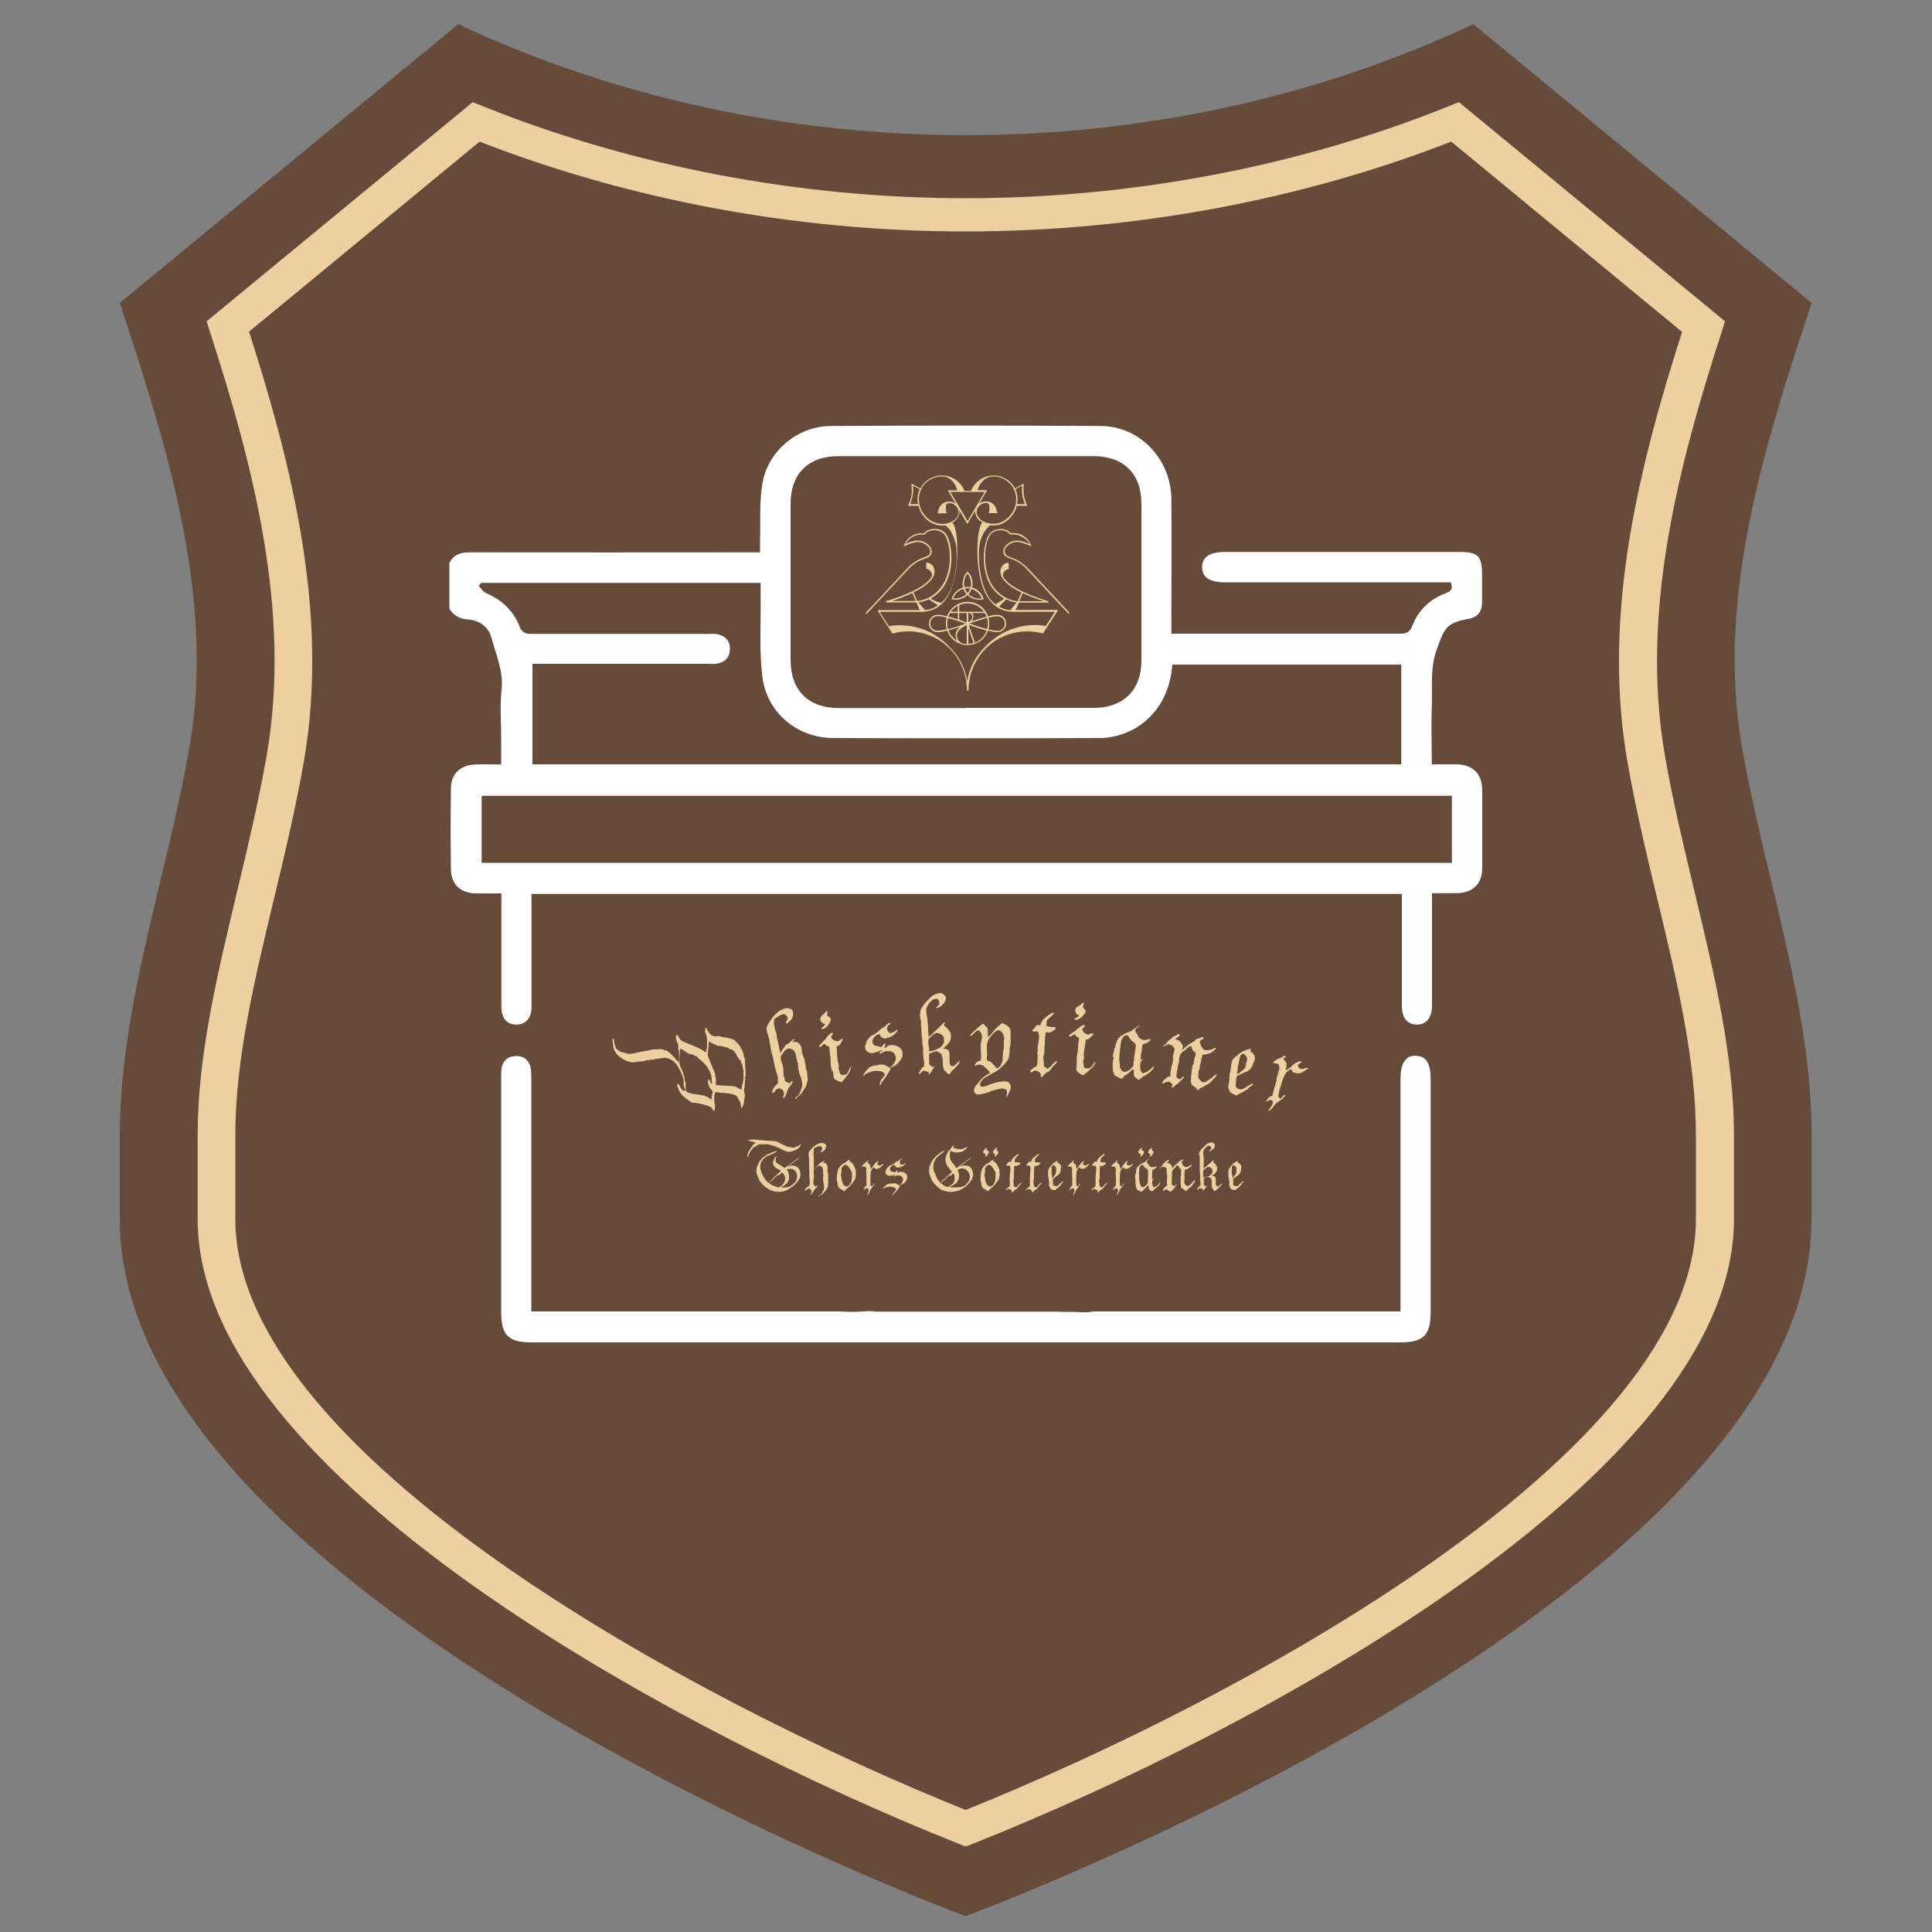<?xml version="1.0" encoding="UTF-8"?>
<svg id="Ebene_1" data-name="Ebene 1" xmlns="http://www.w3.org/2000/svg" width="100" height="100" viewBox="0 0 100 100">
  <rect x="0" y="0" width="100" height="100" fill="#808080" stroke="none"/>
  <defs>
    <style>
      .cls-1 {
        fill: #664b3b;
      }

      .cls-1, .cls-2, .cls-3 {
        stroke-width: 0px;
      }

      .cls-4 {
        stroke: #eed0a0;
        stroke-miterlimit: 10;
        stroke-width: .7px;
      }

      .cls-4, .cls-2 {
        fill: #edcfa0;
      }

      .cls-3 {
        fill: #fff;
      }
    </style>
  </defs>
  <g>
    <path class="cls-1" d="M93.76,63.1c0,19.93-43.78,36.08-43.78,36.08h0S6.2,83.02,6.2,63.1v-4.32c0-6.73,2.46-13.46,3.61-20.13h0c1.33-7.68-1.14-15.49-3.61-22.97h0L23.72,1.25h0c16.28,7.66,36.26,7.66,52.54,0h0l17.51,14.43h0c-2.48,7.48-4.94,15.3-3.61,22.97h0c1.16,6.67,3.61,13.39,3.61,20.13v4.32Z"/>
    <path class="cls-4" d="M49.98,95.2l-.27-.11c-14.53-5.78-39.13-19.02-39.13-31.99v-4.32c0-4.07.99-8.18,2.03-12.54.55-2.31,1.12-4.69,1.54-7.08,1.29-7.44-.66-15.03-2.96-22.12l-.09-.29,13.43-11.06.4.16c7.77,3.11,16.44,4.76,25.06,4.76s17.29-1.64,25.06-4.76l.4-.16,13.43,11.06-.09.29c-2.3,7.1-4.25,14.69-2.96,22.12.41,2.39.99,4.77,1.54,7.08,1.04,4.36,2.03,8.47,2.03,12.54v4.32c0,12.97-24.6,26.21-39.13,31.99l-.27.11ZM12.49,17.06c2.29,7.12,4.2,14.73,2.9,22.25-.42,2.41-.99,4.81-1.55,7.13-1.03,4.3-2.01,8.37-2.01,12.34v4.32c0,12.38,23.85,25.23,38.15,30.96,14.3-5.73,38.15-18.57,38.15-30.96v-4.32c0-3.97-.97-8.03-2.01-12.34-.56-2.32-1.13-4.72-1.55-7.13-1.3-7.52.61-15.13,2.9-22.25l-12.29-10.13c-7.84,3.08-16.54,4.7-25.21,4.7s-17.37-1.62-25.21-4.7l-12.29,10.13Z"/>
  </g>
  <g>
    <path class="cls-3" d="M23.26,29.14c.24-.48.64-.56,1.13-.55,4.75.01,9.5,0,14.25,0,.21,0,.41,0,.7,0,0-.24,0-.44,0-.64.03-.95-.04-1.92.11-2.86.26-1.72,1.81-3.03,3.55-3.04,4.66-.03,9.33-.03,13.99,0,2.01.01,3.62,1.72,3.64,3.77.02,2.11,0,4.21,0,6.32,0,.19,0,.38,0,.66h.51c3.78,0,7.55,0,11.33,0,.35,0,.51-.09.64-.43.31-.8.91-1.36,1.71-1.66.29-.11.4-.23.27-.57-.19,0-.4,0-.61,0-3.69,0-7.38,0-11.07,0-.8,0-1.18-.25-1.19-.78,0-.52.38-.79,1.17-.79,4.05,0,8.11,0,12.16,0,.96,0,1.16.21,1.16,1.16,0,.49,0,.97,0,1.46,0,.46-.23.76-.69.84-1.18.22-1.25.47-1.66,1.6-.35.99-.21,1.94-.25,2.91-.04.99,0,1.98,0,3.02.45,0,.87,0,1.28,0,.85.02,1.32.49,1.33,1.34,0,1.34,0,2.68,0,4.02,0,.82-.48,1.29-1.29,1.31-.41,0-.83,0-1.31,0,0,.22,0,.4,0,.59,0,1.74,0,3.48,0,5.22,0,.65-.29,1-.8.99-.49-.01-.76-.35-.76-.98,0-1.91,0-3.83,0-5.78H27.51c0,.82,0,1.61,0,2.41,0,1.15,0,2.3,0,3.45,0,.6-.34.93-.84.9-.46-.03-.71-.34-.72-.91,0-1.76,0-3.52,0-5.27,0-.19,0-.37,0-.61-.49,0-.92.01-1.36,0-.77-.02-1.24-.48-1.25-1.24-.02-1.39-.02-2.78,0-4.18,0-.76.48-1.22,1.25-1.25.43-.02.86,0,1.35,0,0-.48,0-.91,0-1.35,0-.84-.07-1.68.02-2.5.11-.97-.28-1.81-.52-2.7-.16-.59-.64-.92-1.24-.96-.43-.03-.72-.21-.94-.55v-2.4ZM24.9,30.18s-.09.09-.13.14c.13.13.24.32.39.38.81.35,1.41.9,1.73,1.72.13.33.3.39.61.39,3.05,0,6.09,0,9.14,0,.17,0,.35-.02.52.02.4.1.64.36.62.78-.01.42-.26.67-.67.74-.15.03-.31.01-.47.01-2.84,0-5.67,0-8.51,0h-.57v5.2h44.97v-5.16h-11.85c-.19,2.55-2.06,3.8-3.79,3.8-4.59.02-9.19.02-13.78,0-1.86-.01-3.42-1.32-3.65-3.17-.17-1.36-.07-2.74-.09-4.12,0-.24,0-.48,0-.74h-14.45ZM50,36.64c2.21,0,4.42,0,6.63,0,1.51,0,2.45-.93,2.45-2.44,0-2.71,0-5.43,0-8.14,0-1.54-.93-2.45-2.48-2.45-4.4,0-8.81,0-13.21,0-1.55,0-2.47.92-2.47,2.46,0,2.7,0,5.4,0,8.09,0,1.57.92,2.49,2.5,2.49,2.19,0,4.39,0,6.58,0ZM75.15,41.19H24.93v3.47h50.22v-3.47Z"/>
    <path class="cls-3" d="M73.29,54.64c-.54-.01-.8.39-.8,1.22,0,3.79,0,7.59,0,11.38v.64h-15.88c-.22.04-.45.06-.67.04-.35-.03-.69-.01-1.04-.02-.04,0-.09,0-.13-.01,0,0,0,0,0,0h-9.56v-.02c-.07,0-.14,0-.21-.01-.44.03-.88.06-1.32.03-.04,0-.08,0-.12-.01h-16.06v-.64c0-3.78,0-7.55,0-11.33,0-.19,0-.39-.02-.57-.07-.44-.35-.7-.79-.68-.43.02-.7.27-.74.73-.01.14-.01.28-.01.42,0,4.04,0,8.07,0,12.11,0,1.19.38,1.56,1.56,1.56,15,0,30,0,45,0,1.18,0,1.55-.38,1.55-1.57,0-4.02,0-8.04,0-12.06,0-.81-.24-1.19-.76-1.2Z"/>
  </g>
  <path class="cls-2" d="M53.19,29.41c-.4-.43-.75-.5-.97-.6-.08-.03-.14-.07-.18-.13,0,0,0-.02-.01-.03-.01,0-.03,0-.04,0-.01,0-.02,0-.04,0,0,.02.02.04.03.06.04.07.11.12.21.16.22.09.56.16.95.58.54.59,2.17,2.32,2.17,2.32l.05-.05s-1.63-1.74-2.17-2.32Z"/>
  <path class="cls-2" d="M52.72,31.19s0,0,0,0h1.55v-.07s-1.19-.33-1.9-.82c-.2-.14-.36-.29-.45-.45-.03-.14.02-.23.08-.29l.06-.05c.06-.04.12-.05.12-.05h.03v-.33s0,0,0,0h0s-.04,0-.04,0c0,0-.14,0-.25.11-.07.07-.14.18-.14.36,0,.28.23.53.55.76.16.11.35.22.54.31l-.17.39s0,0,0,.01c0,.02-.02.03-.03.05-.19-.01-.39-.07-.6-.18h0s0,0,0,0c-.34-.18-.67-.49-.85-.91-.2-.45-.25-.95-.22-1.39-.01,0-.03,0-.04,0-.01,0-.02,0-.03-.01-.03.45.02.98.22,1.44.18.41.5.73.84.92-.15.1-.31.19-.46.29-.13-.1-.22-.2-.28-.27-.11-.14-.17-.27-.22-.38-.03-.07-.07-.16-.11-.28-.05-.14-.12-.37-.17-.67-.05-.29-.07-.52-.07-.61-.02-.51-.04-.97.2-1.42.06-.12.18-.29.37-.46.05,0,.11.01.17.01.58,0,1.06-.46,1.21-1.02h.54l-.02-.05c-.15-.32-.2-.66-.16-1.03v-.07s-.45.25-.45.25c-.21-.4-.63-.67-1.11-.67-.53,0-.99.33-1.17.8h-.34c-.18-.47-.64-.8-1.17-.8-.48,0-.9.27-1.11.67l-.46-.25v.07c.04.38,0,.72-.16,1.03l-.02.05h.54c.14.55.63,1.02,1.21,1.02.06,0,.11,0,.17-.01.16.1.28.27.37.46.15.3.22.64.22.83h0c.02.4,0,.73-.04.97-.07.6-.21.95-.27,1.07-.08.19-.17.34-.28.47-.08.09-.15.16-.2.21-.09-.02-.19-.04-.3-.09-.1-.04-.18-.08-.25-.13.34-.19.66-.5.84-.92.38-.85.24-1.92,0-2.35-.17-.3-.51-.37-.79-.32-.17.03-.32.11-.38.21-.08,0-.42-.04-.73.2-.23.18-.31.41-.34.49.08-.04.19-.09.32-.14.22-.07.4-.13.6-.07.15.04.25.12.28.15.07.06.16.14.18.26,0,.03.02.11-.03.19-.05.08-.14.11-.18.13-.22.09-.58.17-.97.6-.54.59-2.17,2.32-2.17,2.32l.05.05s1.63-1.74,2.17-2.32c.38-.42.73-.49.95-.58.1-.04.17-.09.21-.16.05-.09.05-.17.04-.2-.01-.26-.31-.43-.35-.45-.42-.24-.95.06-1,.09.05-.08.16-.26.39-.38.25-.14.49-.12.58-.11h.03s.01-.02.01-.02c.04-.09.18-.16.34-.19.25-.04.56.01.71.28.24.42.37,1.46,0,2.28-.1.22-.34.65-.85.91-.23.12-.45.16-.6.18-.01-.02-.02-.03-.03-.05,0,0,0,0,0-.01l-.17-.39c.19-.09.38-.2.54-.31.32-.22.55-.48.55-.76,0-.18-.06-.29-.14-.36-.11-.11-.25-.11-.25-.11h-.04s0,0,0,0h0s0,.03,0,.03v.29h.03s.06.02.12.06l.06.05c.06.06.11.15.08.29-.09.16-.25.31-.45.45-.72.5-1.91.82-1.91.82v.07h1.56s0,0,0,0l.18.4h-2.2l.78,1.21h.03c.25-.07.52-.11.79-.11,1.69,0,3.04,1.37,3.04,3.06h.08c0-1.69,1.35-3.06,3.04-3.06.27,0,.54.04.79.1h.03s.78-1.21.78-1.21h-2.2l.18-.4ZM52.77,31.09s0,0,0-.01l.17-.38c.41.19.83.34,1.09.42h-1.27v-.02ZM46.13,31.12c.26-.08.68-.23,1.09-.42l.17.38s0,0,0,.01v.02s-1.26,0-1.26,0ZM52.09,31.02c.18.09.37.15.53.16-.11.13-.21.26-.32.4-.11,0-.25-.03-.4-.09-.07-.03-.14-.06-.19-.09l.38-.38ZM52.9,25.14c-.02.34.02.66.15.95,0,0-.28,0-.41,0,.02-.08.03-.17.03-.26,0-.18-.04-.35-.11-.51l.34-.18ZM50.76,25.04c.12-.19.32-.38.66-.38.65,0,1.18.53,1.18,1.18s-.53,1.27-1.18,1.27c-.32,0-.57-.11-.72-.27-.09-.1-.15-.21-.15-.32,0-.27.22-.49.49-.49.04,0,.08.01.1.03.04.03.06.07.07.13,0,.02,0,.03,0,.05v.19c-.02.05-.03.08-.03.08v.05s0,0,0,0h0s.44,0,.44,0v-.05s-.02-.03-.03-.07c-.03-.28-.27-.49-.56-.49-.13,0-.25.04-.35.12l.41-.7h-.49c.02-.07.06-.21.15-.34ZM50.97,25.46l-.89,1.51-.89-1.51h1.79ZM47.52,26.09h-.41c.13-.29.17-.61.15-.95,0,0,.26.14.34.18-.07.16-.11.33-.11.51,0,.09,0,.17.03.26ZM48.74,27.11c-.65,0-1.18-.62-1.18-1.27s.53-1.18,1.18-1.18c.34,0,.54.19.66.38.09.14.13.28.15.34h-.49l.41.7c-.1-.08-.22-.12-.35-.12-.29,0-.52.22-.56.49-.01.04-.02.07-.02.07v.05s.43,0,.43,0h0s.02,0,.02,0v-.05s-.02-.03-.03-.08v-.19s-.01-.03,0-.05c0-.05.03-.1.07-.13.03-.02.06-.03.1-.03.27,0,.49.22.49.49,0,.11-.05.22-.15.32-.15.15-.4.27-.72.27ZM47.54,31.18c.17-.02.35-.07.53-.16l.47.31c-.07.05-.16.11-.28.16-.15.06-.28.08-.38.09-.11-.13-.23-.26-.34-.39ZM48.34,32.92s0,0,.01,0c0,0,0,0,.01,0,0,0-.02,0-.03-.01ZM51.79,32.93s0,0,.01,0c0,0,0,0,.01,0,0,0-.02,0-.03.01ZM54.61,31.66s-.28.43-.48.74c-.26-.05-1.83-.29-3.13,1.07h0c-.49.47-.83,1.09-.93,1.8-.11-.7-.45-1.33-.93-1.79h0c-1.29-1.36-2.86-1.12-3.13-1.07-.2-.31-.48-.74-.48-.74h2.13c.83,0,1.31-.51,1.57-1.17.26-.65.32-1.44.32-2.03h0c0-1.02-.19-1.35-.25-1.43.08-.04.14-.09.19-.15.11-.11.17-.25.17-.37,0-.03,0-.06,0-.09.14.23.27.46.41.69.01-.02.02-.04.04-.07l.37-.62s0,.06,0,.09c0,.12.06.26.17.37.05.05.12.1.19.15-.06.08-.25.41-.25,1.42h0c0,.59.06,1.39.32,2.04.27.66.74,1.17,1.57,1.17h2.13Z"/>
  <path class="cls-2" d="M50.9,30.98c-.08-.28-.31-.5-.59-.57.02-.07.03-.14.03-.21,0-.22-.08-.42-.22-.57-.01-.02-.03-.03-.04-.05-.07.07-.17.19-.22.38-.03.11-.04.21-.04.24,0,.07,0,.14.03.21-.28.08-.5.3-.59.57v.04s.03,0,.03,0c.06.01.13.02.19.02.23,0,.44-.09.6-.24.15.15.37.24.6.24.07,0,.13,0,.19-.02h.04s-.01-.05-.01-.05ZM50.08,29.69c.11.14.18.31.18.5,0,.07,0,.13-.02.2-.05,0-.1-.01-.16-.01s-.11,0-.16.01c-.02-.06-.02-.13-.02-.2,0-.19.07-.37.18-.5ZM49.48,30.98s-.09,0-.14-.01c.09-.24.28-.42.52-.49.04.1.09.19.16.27-.14.14-.33.22-.55.22ZM49.94,30.46s.09-.01.14-.01.09,0,.14.01c-.03.09-.08.17-.14.24-.06-.07-.11-.15-.14-.24ZM50.68,30.98c-.21,0-.41-.09-.55-.22.07-.08.12-.17.16-.27.24.07.44.25.52.49-.04,0-.09.01-.14.01Z"/>
  <path class="cls-2" d="M51.63,31.82c-.12,0-.3.03-.49.08-.15-.44-.57-.75-1.06-.75s-.91.32-1.06.75c-.19-.05-.36-.08-.49-.08-.25,0-.45.2-.45.45s.2.45.45.45c.13,0,.3-.03.49-.08.14.4.51.7.95.75.06,0,.1,0,.11,0,.49,0,.91-.31,1.06-.75.19.05.36.08.49.08.25,0,.45-.2.45-.45s-.2-.45-.45-.45ZM48.53,32.65c-.21,0-.38-.17-.38-.38s.17-.38.38-.38c.12,0,.28.03.47.07-.03.1-.04.2-.04.3s.01.21.04.31c-.18.04-.34.07-.47.07ZM51.07,31.92c-.28.07-.59.17-.79.24.06-.07.1-.15.1-.24s-.03-.15-.08-.19h.67c.04.06.07.12.09.19ZM50.12,32.21v-.48c.06,0,.2.03.2.19,0,.12-.09.22-.2.29ZM49.57,31.35v.31h-.35c.09-.13.21-.23.35-.31ZM49.18,31.73h.4v.33c-.15-.05-.32-.1-.49-.14.02-.07.05-.13.09-.19ZM49.03,32.27c0-.1.01-.19.04-.28.35.09.73.22.91.29-.17.06-.55.2-.91.29-.03-.09-.04-.19-.04-.29ZM49.09,32.63c.22-.06.44-.13.62-.19,0,0,0,0-.01,0-.13.1-.24.24-.24.42,0,.14.04.24.09.31-.21-.12-.38-.32-.47-.56ZM50.04,33.33s-.07,0-.11,0c-.16-.03-.4-.12-.4-.44,0-.16.09-.27.21-.36.1-.08.21-.13.3-.18v.99ZM50.04,32.22c-.07-.03-.22-.08-.39-.14v-.35h.39v.49ZM49.65,31.66v-.34c.13-.06.28-.09.43-.09.35,0,.66.17.85.43h-1.28ZM50.12,33.33v-.83l.27.78c-.09.03-.18.04-.27.04ZM50.46,33.26l-.32-.92c.16.06.56.2.93.3-.1.29-.33.52-.61.63ZM51.09,32.56c-.35-.09-.73-.22-.91-.29.17-.06.56-.19.91-.29.03.09.04.19.04.28s-.01.2-.04.29ZM51.63,32.65c-.12,0-.29-.03-.47-.07.03-.1.04-.2.04-.31s-.01-.21-.04-.3c.18-.04.35-.07.47-.07.21,0,.38.17.38.38s-.17.38-.38.38Z"/>
  <g id="SvlZdn.tif">
    <path class="cls-2" d="M53.27,28.16s-.02,0-.03-.01c-.09-.05-.19-.09-.29-.12-.11-.03-.21-.05-.32-.05-.12,0-.24.03-.35.09-.11.06-.21.14-.28.25-.04.07-.07.14-.07.22,0,0,0,0,0,0,0,.03,0,.09.03.14.02.03.03.07.06.07.03,0,.06-.01.07-.02,0,0-.02-.01-.03-.03,0,0,0,0,0,0,0,0,0,0,0,0,0,0-.02-.02-.03-.04-.03-.07-.03-.12-.03-.12,0-.02,0-.07.02-.12.01-.04.03-.07.06-.1.1-.11.21-.19.35-.24.11-.04.22-.04.33-.02.11.02.22.06.33.1.1.03.19.07.28.12,0,0,0,0,.01,0,0,0,0,0,0-.01-.08-.25-.24-.44-.47-.57-.1-.05-.2-.09-.31-.1-.08-.01-.16-.02-.25-.01,0,0-.02,0-.03,0,0,0-.01,0-.02,0-.03-.05-.08-.08-.12-.11-.08-.05-.17-.07-.26-.09-.07-.01-.15-.02-.22,0-.15.01-.29.06-.4.16-.06.05-.11.11-.14.17-.06.1-.1.21-.13.33-.04.13-.06.26-.08.39-.01.1-.02.2-.03.31,0,0,0,0,0,0h.07s0-.03,0-.05c0-.12.02-.25.04-.37.02-.14.05-.27.1-.4.03-.07.06-.14.1-.21.05-.08.12-.15.2-.19.07-.04.15-.06.24-.08.14-.02.27,0,.4.05.04.02.08.03.11.06.04.03.07.06.09.1,0,0,0,0,.02,0,.04,0,.09,0,.13,0,.11,0,.21.02.32.05.11.04.2.09.28.15.1.08.2.15.25.28,0,0,0,0,0,0Z"/>
  </g>
  <g>
    <path class="cls-2" d="M35.1,54.33c0-.07.03-.2,0-.25-.02-.08-.07-.17-.1-.26-.02-.07-.03-.15,0-.23l.04-.02h.03c.07.11.11.25.23.31.37.19.74.27,1.1.5.05.03.06.09.15.07,0-.06,0-.11.04-.19-.01-.02.05-.41-.04-.71v-.04s-.03-.03-.04-.05c-.02-.07-.01-.16,0-.23,0,0,0-.01,0-.02l.05-.02s.02.04.02.06l.02.05s0,.03.02.04c.17.25.21.27.39.3.07.01.13-.03.25,0,.11.03.22.07.34.06l.11.04h.07c.12.07.22.03.3.18.2.11.34.45.41.65.01.05,0,.11.02.16l.04.04c.01.35.06.59.04.95l-.03.05.02.06c-.04.13-.02.35-.05.5l-.02.03s0,.09,0,.12l.04.16v.09c0,.08-.03.18-.03.18,0,.21-.08.42-.15.45-.02-.07-.04-.27-.06-.33-.05-.05-.15-.28-.18-.3-.22-.16-.76-.16-.77-.17-.1,0-.2-.02-.29-.04-.17.05-.09.62-.05.75-.04.12-.02.18-.04.22-.05.01-.07,0-.09-.06,0-.02-.02-.04-.03-.06-.12-.17-.89-.32-1.04-.29l-.02-.03c-.12-.05-.19-.13-.3-.19l-.05-.07h-.03c-.21-.2-.26-.29-.37-.58,0-.03,0-.1.03-.11.09-.03.17.4.38.37v-.09s-.03-.05-.03-.05c-.04-.11-.05-.23-.05-.35v-.03s0-.03,0-.03c-.02-.07-.03-.15-.05-.21-.06-.2-.31-.71-.53-.82-.07-.05-.31-.17-.42-.13-.01,0-.03,0-.04,0-.09,0-.23.03-.31.05h-.13s-.04.03-.04.03c-.08.01-.17,0-.27.03-.13,0-.17.02-.3.06-.11.03-.25,0-.34.03l-.04.02c-.34.03-.6-.08-.88-.32-.06-.04-.15-.13-.18-.21,0-.01,0-.02,0-.03-.04,0-.05-.03-.06-.06-.05-.17-.08-.39-.09-.58l.05-.02.03.03c0,.15.03.26.06.35.01.04.02.08.04.11.02.06.31.26.43.23.06.03.13.03.17.06.05,0,.15.02.22,0,.01,0,.02-.01.03-.02l.02.02s.02-.03.04-.03v.02c.24-.07.48-.1.72-.15,0,0,.02-.01.03-.01s.02,0,.02,0c.07-.02.15-.02.23-.05.1-.03.16.01.24-.01.03,0,.08,0,.11,0,.01,0,.02,0,.02-.01l.19.03s.04.06.07.06v-.05s.05.03.05.03c.03,0,.14.07.15.1.1.03.39.39.5.52.06-.16,0-.58.04-.64ZM36.51,56.75c.09-.03.23.13.32.16,0-.14.03-.25.04-.33.02-.03.02-.06.02-.09-.07-.08-.15-.19-.2-.26v-.02c-.03-.09-.09-.31.01-.34.01,0,.02.01.03.03,0,.03.01.06.03.1.02.05.04.1.09.08,0-.14-.02-.36-.06-.5-.01-.05-.04-.08-.05-.12v-.02s-.03-.02-.03-.02c-.16-.39-.48-.53-.66-.75l-.09-.02c-.13-.13-.27-.06-.37-.14-.11-.08-.25-.18-.38-.24-.01.27-.1.6-.02.86.04.14.13.27.17.42.03.11.08.27.08.4.02.03.03.05.04.08.04.11-.02.25.01.35.02.05.03.1.06.14.16.1.74.15.93.19v.04s.03-.01.03-.01ZM37.05,56.15c.17.05.91.03,1.06.11.03.02.22.14.26.13.01-.04.02-.07.03-.11v-.03s.07-.31.07-.31v-.04s.02-.05.02-.05l-.02-.05.02-.05c0-.07-.05-.27.02-.33h-.03c-.03-.09-.03-.21-.06-.3-.01-.03-.03-.07-.05-.1v-.03s-.03-.06-.04-.09l.04-.02-.1-.03c-.15-.2-.14-.34-.37-.52-.16,0-.2-.12-.33-.13l-.33-.07s-.08,0-.12,0l-.04-.04c-.13-.03-.27-.12-.39-.19,0,.2-.03.38-.05.58,0,.06-.03.07-.01.14.03.1.38.95.39.97-.02.06.03.22.04.28.01.09-.03.17,0,.26v.03Z"/>
    <path class="cls-2" d="M40.74,54.06s.08-.05.11-.08c.06-.06.16-.17.24-.19.02,0,.04,0,.04,0,0,0,0,.02,0,.02,0,.04-.11.07-.11.11,0,.02.2,0,.24.02.15.09.21.2.24.36,0,.04,0,.09,0,.13.03.18.13.32.16.48,0,.04,0,.07,0,.1,0,.04.03.07.04.1.01.06,0,.11.01.17,0,.05.04.1.05.14.02.08.01.18.03.27,0,.08.03.14.02.21,0,.04-.02.07-.03.11-.02.05-.02.11-.05.17-.02.08-.03.07-.06.12,0,.01-.05.08-.05.09-.03.05-.15.22-.17.24-.05.07-.06.05-.11.09-.02.02-.14.14-.16.16-.02,0-.02,0-.02-.02-.01-.07.13-.13.17-.18.07-.07.07-.14.11-.23v.02c.01-.07.05-.14.07-.21.03-.08.01-.2,0-.27-.02-.11-.05-.17-.07-.28-.03-.03-.07-.14-.08-.2,0-.01,0-.06,0-.06,0-.04-.03-.06-.03-.08-.02-.11-.02-.24-.03-.35-.02-.01-.03-.04-.04-.07,0-.03,0-.05,0-.07,0,0-.04-.1-.04-.1,0-.05,0-.1-.02-.14v-.05s-.09-.2-.09-.2c-.09-.07-.22-.14-.33-.12-.04.03-.17.11-.18.13l-.18.27s-.02.09-.01.14c.02.12.08.24.11.36.03.18.04.35.04.52,0,0,.03.04.03.04l.04.2c.01.06.11.07.14.1.02,0,.08.05.08.06.06-.04.1-.13.17-.15,0,.03.01.06,0,.09-.06.12-.17.22-.23.34-.05.11-.13.44-.23.46-.01,0-.02,0-.03-.01-.01-.08.07-.16.05-.25-.02-.13-.15-.26-.29-.23-.16.03-.2.22-.27.23-.04,0-.04,0-.05-.02-.01-.06.03-.17.06-.22.07-.1.13-.15.22-.24.03-.03.01-.26.02-.3l-.05-.17v-.02s-.02-.04-.02-.04c-.03-.14-.08-.26-.11-.41l-.06-.32c-.02-.1-.04-.19-.08-.29l-.05-.24s-.02-.06-.02-.1c-.02-.12-.02-.16-.02-.16v-.03s-.03-.03-.03-.04c0-.03,0-.09,0-.1-.04-.19-.11-.36-.15-.56-.03-.16.1-.34.19-.47.16-.27.46-.59.79-.65.13-.02.19,0,.31.06.02,0,.02.03.05.04l.02.08c.03.16,0,.33-.12.44-.02,0-.12.13-.13.13,0,.01-.03.02-.04.03-.02,0-.06,0-.07-.05.05-.08.1-.17.09-.25-.02-.08-.14-.19-.21-.18-.13.03-.25.1-.36.17-.04.03-.09.05-.12.08-.05.09,0,.38.02.46,0,.02.03.12.03.15.03.05.04.09.05.14l.02.09s.01.13.02.15c0,.02.04.19.05.2l.07.38s.02.03.02.04l.03.16c.06-.11.16-.24.24-.36l.11-.13Z"/>
    <path class="cls-2" d="M43.08,55.45s0,0-.01-.02c0,0-.02-.03-.02-.04,0-.03-.04-.15-.04-.17-.02-.14-.01-.35-.02-.47,0-.02-.03-.13-.03-.15v-.02c-.02-.13-.02-.26-.04-.41-.09-.02-.17-.05-.24-.14-.1.01-.14.15-.23.16-.02,0-.05,0-.05-.03,0-.05.17-.22.21-.26.03-.03.07-.07.1-.1l.17-.22c.06-.04.12-.11.19-.13h.02s.02.03.02.04c.01.08-.1.12-.09.19.02.12.22.23.35.21.08-.01.14-.11.21-.12.03,0,.04.02.05.04,0,.02-.15.25-.17.27-.05.03-.08.06-.15.08-.01.04-.01.05,0,.07v.05c.01.21.02.43.05.64.01.08.05.17.06.25,0,.05-.02.1-.02.14,0,.03.03.06.04.1.05.17.03.25.24.22h.08c.16-.1.18-.26.25-.41,0-.01.01-.01.03-.02,0,.07-.02.19-.05.26-.05.09-.37.54-.44.55-.07,0-.38-.14-.39-.21l-.05-.35s0,0,0-.02ZM42.7,52.99s-.02,0-.02,0c-.09.01-.21-.11-.22-.2-.02-.14.09-.25.2-.32l.12-.15h.04c0,.07,0,.13,0,.21v.04c.09.08.16.06.18.19,0,0,0,.05,0,.06-.04.05-.02.04-.05.1-.07.15-.21.32-.4.35-.02,0-.03-.02-.04-.04,0-.07.2-.1.19-.24Z"/>
    <path class="cls-2" d="M45.76,55.54s-.11-.09-.15-.09c-.04,0-.12-.01-.16-.02-.05,0-.12,0-.17,0-.17.02-.32.08-.48.16-.03.02-.06.09-.1.09,0,0-.02,0-.02,0,0-.08.09-.17.13-.23.17-.21.27-.28.55-.31.02,0,.03.02.04.03,0-.04.08-.07.13-.07h.05c.17-.02.29.06.43.14.03.03.09.02.09.07,0,.02-.02.05-.03.07-.08.15-.17.28-.26.42-.07.11-.17.18-.21.29-.01.06.01.06-.04.06-.01,0-.02,0-.04,0,.03-.06.04-.17.06-.22.05-.08.23-.27.22-.31,0-.02-.06-.08-.07-.08ZM46.08,55.21s.05-.02.05-.02c.01,0,.04-.02.07-.04l.02-.02c.06-.1.16-.25.15-.36-.02-.26-.17-.38-.43-.36h-.11s-.22.11-.27.12c-.04,0-.04,0-.04-.03,0-.06.15-.08.17-.17-.15.07-.37.16-.54.18-.16.01-.33-.08-.37-.25,0-.01,0-.1,0-.13,0-.02.03-.07.04-.09.01-.04,0-.03.02-.09.01-.1.18-.27.27-.35,0,0,.04-.02.06-.02.09-.05.26-.14.33-.23.06-.05.11-.11.17-.15.04-.02.09-.03.12-.06.09-.09.15-.18.26-.19h.04s.01.02.01.02c0,.03-.1.06-.14.13-.03.03-.05.09-.04.17,0,.08.09.21.19.2.06,0,.17-.07.23-.1.01-.01.07-.07.1-.08,0,0,.02,0,.02.01,0,0-.01.02,0,.03-.16.28-.37.36-.67.43-.04-.01-.19-.08-.21-.11,0-.01-.03-.09-.04-.1v-.02s-.04,0-.04,0c-.15.01-.36.22-.34.39.02.24.17.2.37.25,0,0,.06.02.07.02.1-.02.09-.16.19-.17.04,0,.04,0,.04.03,0,0,0,.02,0,.02-.01.04-.04.13-.08.18h.02s.05-.02.07-.03c.08-.06.16-.12.26-.13.24-.02.58.1.61.38,0,.02,0,.02,0,.03v.2s-.07.11-.09.16l-.02.03c-.15.18-.2.25-.43.34-.03.01-.05.02-.06.02l-.03-.04Z"/>
    <path class="cls-2" d="M47.63,52.53c0-.07,0-.24.03-.29l.2-.3c.14-.13.25-.28.4-.4.09-.06.29-.14.4-.14.13,0,.21.09.3.21,0,.14-.03.23-.12.33l-.02.02c-.13.14-.18.18-.32.22h-.02s-.02,0-.02-.04c0-.02.05-.04.06-.05l.09-.09s.02-.06.01-.09c0-.05-.02-.1-.04-.14-.04-.05-.06-.07-.12-.07-.05,0-.14.02-.17.03-.07.04-.06.07-.1.11-.01.01-.04.02-.05.02-.05.04-.2.31-.2.38,0,.16.03.32.06.49,0,.07.04.37.04.45,0,.07-.01.14,0,.21,0,.04,0,.07.02.11v.18s.2-.15.23-.2c0-.01.11-.11.12-.12.07-.07.14-.13.2-.19.04-.04.11-.12.26-.25.03,0,.04,0,.04.04l-.06.12s.13.07.23.2c.07.08.13.17.14.29v.08s-.01.17-.06.26c-.07.12-.24.28-.35.36.14.01.3.05.32.18,0,.06.02.09.02.12,0,.17,0,.35,0,.41,0,.11.08.21.12.21.11,0,.2-.1.24-.14l.1-.09s.04-.06.06-.06c0,.07-.02.12-.05.18l-.04.04s0,.02-.02.02c-.1.09-.09.11-.18.2,0,0-.05.04-.07.05-.08.06-.11.21-.22.21-.06,0-.07-.1-.21-.2-.03-.02-.07-.21-.07-.25l-.02-.35-.02-.11s-.03-.15-.12-.2c0,0-.12-.05-.18-.08-.1.02-.22.06-.38.13,0,.16,0,.32.01.48,0,.02,0,.06,0,.08,0,.02,0,.03.03.03.07,0,.11.11.16.11.02,0,.03-.02.05-.05.01-.02.03-.05.04-.05,0,.01,0,.02,0,.02,0,.05-.26.48-.34.49,0-.04.05-.07.05-.09,0-.07-.19-.14-.26-.14-.13,0-.19.18-.27.19,0,0,0-.02,0-.02,0-.08.11-.26.17-.32.03-.03.08-.05.1-.09,0-.02.01-.14.01-.17,0-.01-.02-.08-.02-.1-.02-.13-.04-.27-.04-.4,0-.02,0-.14,0-.17,0-.02.01-.04,0-.07,0-.02-.04-.25-.04-.27v-.13c0-.07-.01-.13-.03-.2l-.02-.32s0-.03,0-.07c0-.08-.02-.21-.02-.21v-.27s-.03-.03-.03-.04l-.03-.23ZM48.1,54.42s.25-.05.25-.05c.01-.02.29-.12.29-.14,0,0,.11-.08.12-.1.03-.04.1-.17.1-.18,0-.01,0-.14,0-.16v-.02c0-.16-.21-.31-.37-.3-.09,0-.17.06-.22.11-.06.06-.17.15-.22.22v.3s.03.02.03.02c0,.01-.01.03,0,.06,0,.02,0,.04.01.07v.16Z"/>
    <path class="cls-2" d="M51.25,55.53c-.09-.13-.24-.27-.36-.37l-.14-.05h-.1s-.11.02-.11.02l-.06.05h-.02c0-.06.03-.15.09-.2l.06-.04.15-.05c.02-.08.02-.18.02-.26,0-.14-.02-.33-.02-.47,0-.13.04-.36.08-.48l-.07-.24-.11-.11-.1.02c-.08.06-.16.14-.23.22-.02.02-.05.04-.07.04-.01,0-.03-.01-.04-.04.1-.11.56-.56.68-.58l.03.02.07.1.09.06s.04.13.04.14c0,.06,0,.14,0,.22,0,.06,0,.11.02.15l.14-.14.23-.28c.1-.11.23-.2.34-.31.16.06.33.15.42.29.03.08.03.19.03.28v.4c0,.13-.03.26-.05.38,0,.03,0,.05,0,.08v.08c-.01.09-.04.17-.04.26v.04c-.08.15-.2.32-.34.43-.04.03-.05.06-.09.1-.04.04-.12.08-.16.12-.01.01-.17.1-.19.11-.07.03-.23.13-.3.17-.03.02-.1.05-.13.07-.04.03-.09.07-.14.11-.06.06-.1.13-.14.2v.07s.02.07.02.07c.03.02.07.04.08.04.29,0,.61-.28,1.17-.28.05,0,.17.02.21.05.05.04.1.16.11.22,0,.2-.12.35-.2.52l-.03.02-.03-.02.06-.11v-.13s-.02-.1-.02-.1c-.05-.05-.13-.07-.25-.08-.16.01-.3.07-.54.13-.18.1-.55.18-.7.18-.02,0-.1-.04-.12-.04-.04-.04-.07-.09-.08-.14.01-.08.01-.1.04-.18.02-.03.05-.09.07-.11.26-.3.33-.44.73-.65ZM51.78,53.36l-.13-.04c-.17.05-.42.37-.51.53,0,.06-.06.18-.06.23v.17s0,.1,0,.14c0,.07.02.15.02.22,0,.01-.02.07-.02.08v.19s.18.08.22.09c.05.05.3.33.31.34l.17-.13s.1-.22.11-.27c.02-.21,0-.43.07-.64,0-.07,0-.2,0-.27,0-.11,0-.17.02-.27-.02-.16-.08-.26-.19-.38Z"/>
    <path class="cls-2" d="M53.39,55.51s-.06-.02-.06-.04c0-.02,0-.04,0-.05.12-.12.19-.17.34-.25,0-.07.03-.13.03-.21,0-.04,0-.11,0-.13,0-.02.01-.12.01-.13,0-.07-.02-.14-.02-.21,0-.01,0-.06.02-.07v-.22s.07-.4.07-.45c0-.07,0-.37-.1-.37-.05,0-.16.02-.17.02-.03,0-.07-.05-.07-.06,0-.07.06-.07.11-.13.06-.06.03-.1.11-.13,0,0,0,0,0-.02.05,0,.1,0,.14,0h.06s0-.02,0-.02c.03-.23.24-.36.4-.49.09-.03.15-.14.26-.13.02,0,.03,0,.03.02,0,0,0,.02,0,.02-.07.09-.17.18-.27.26-.09.03-.12.25-.12.32,0,.1.06.08.12.09,0,0,.02.01.02.01.01,0,.08.02.14.02.01,0,.03,0,.04,0h.05s.08,0,.11.02v.03c0,.1-.27.24-.35.24-.04,0-.08-.01-.12-.02-.01,0-.04,0-.04.01-.03.15-.04.3-.05.46v.14s-.02.11-.02.15v.11s0,.14,0,.15c0,.1-.05.2-.06.29,0,.1.03.21.03.31v.07s0,.07.02.08l.1.08s.05.03.08.03c.04,0,.17-.15.18-.15s.02.01.02.02c0,0,.02-.01.02-.02,0-.01-.02-.04-.02-.04.01,0,.04-.03.04-.03.06-.05.15-.17.26-.16,0,.07-.24.25-.3.36-.1.14-.12.19-.25.21-.03.02-.16.14-.18.17-.04.05-.04.08-.13.08v-.16s-.02-.04-.04-.06c-.06-.06-.15-.11-.25-.12-.08,0-.14.1-.21.09Z"/>
    <path class="cls-2" d="M55.74,55.02s0,0-.01-.02c0,0-.01-.03,0-.04,0-.03,0-.16,0-.18,0-.14.06-.34.07-.47,0-.02,0-.13,0-.15v-.02c0-.13.04-.26.05-.41-.08-.04-.16-.09-.21-.19-.1,0-.16.12-.26.11-.02,0-.05-.01-.05-.04,0-.05.21-.18.26-.21.03-.02.08-.05.11-.08l.21-.18c.07-.03.14-.09.21-.09h.02s.02.04.01.05c0,.08-.13.09-.13.17,0,.13.17.27.3.28.08,0,.15-.08.23-.07.03,0,.04.03.04.05,0,.02-.19.21-.22.23-.06.02-.09.04-.16.05-.02.03-.02.05-.02.07v.05c-.04.21-.08.42-.09.63,0,.08.01.18,0,.25,0,.05-.04.09-.04.13,0,.03.01.07.02.1.02.17-.02.25.19.26h.08c.17-.06.23-.21.32-.34,0-.01.01-.01.03-.01,0,.07-.05.18-.11.24-.07.08-.47.46-.54.46-.07,0-.35-.21-.34-.28l.02-.35s0,0,.01-.02ZM55.85,52.54s-.02,0-.02,0c-.09,0-.18-.15-.18-.24,0-.14.14-.22.26-.28l.15-.12h.04c0,.07-.03.13-.04.21v.04c.06.09.13.09.13.22,0,0-.01.05-.02.06-.05.04-.03.04-.07.09-.1.14-.27.28-.46.26-.02,0-.03-.03-.03-.04.02-.07.22-.06.23-.19Z"/>
    <path class="cls-2" d="M57.61,54.72c0-.05,0-.1,0-.14v-.03s.04-.07.04-.08c0-.01.01-.05.02-.09,0-.04,0-.08,0-.09,0-.02.03-.04.05-.05l.02-.17s.03-.06.03-.06c.04-.12.07-.22.16-.31.11-.1.25-.18.39-.25.06-.03.12-.03.17-.05,0,0,.02-.02.03-.02.14-.09.27-.19.41-.28.02,0,.03.02.03.03,0,.01-.19.09-.2.21v.03s.13.21.13.21c0,.05.06.1.08.15.08.03.14.09.22.1.01,0,.07,0,.07,0,0,0,.09-.02.1-.01.01,0,.11-.04.13-.04,0-.01.01-.01.02,0,.02,0,.04.02.04.04,0,.04-.07.08-.09.1-.02.02-.11.07-.15.08l-.16.06s-.03.06-.03.1l-.03.26c0,.07-.04.13-.04.19,0,.08-.02.26,0,.26.05,0,.06-.07.1-.07,0,.07-.1.13-.12.2,0,.02-.01.17-.02.21,0,.04.01.09.02.13v.03s0,.05.03.07c.02.02.08.11.1.12,0-.02.12-.04.14-.05.02-.01.11-.05.12-.07.02-.02.14-.11.17-.13,0-.02.1-.11.11-.11.01,0,.01-.02.03-.01-.01.12-.1.2-.18.28-.05.03-.18.15-.21.16-.06.04-.15.07-.2.11-.05.05-.15.15-.22.14-.05,0-.05-.03-.08-.06-.05-.04-.08-.04-.12-.1,0,0-.02-.06-.03-.08-.01-.04.03-.28-.05-.29h-.02s-.19.18-.19.18c-.07.07-.21.13-.28.21-.02.03-.05.1-.11.09-.08,0-.15-.08-.22-.11,0,0-.04-.02-.06-.02-.09-.03-.1-.12-.12-.19,0-.01-.03-.07-.04-.08,0,0-.01-.02,0-.02v-.02c0-.14-.02-.28,0-.42,0-.08.04-.16.05-.23ZM57.99,55.28s.01.03.01.04c.05.08.09.15.19.16.15.02.35-.16.44-.27.02-.04.04-.07.04-.12,0-.05,0-.09,0-.13,0-.04.03-.05.03-.08,0-.04,0-.12,0-.13.02-.19.07-.41.09-.6.01-.14-.13-.21-.22-.29-.06-.06-.12-.15-.17-.23,0,0-.04-.05-.04-.05-.02,0-.1.01-.12.02,0,0-.02,0-.02,0-.12.07-.2.27-.21.4l-.08.76s0,.09,0,.11l.04.26s0,0,0,.02l-.02.02s.03.08.03.09Z"/>
    <path class="cls-2" d="M60.68,56.19v-.02c.02-.08-.12-.17-.18-.18-.05,0-.14,0-.18.03l-.1.06s-.04,0-.04,0c-.02,0-.02-.04-.01-.06.01-.08.12-.16.18-.2.03-.03.06-.06.1-.08.06-.02.12-.01.13-.08,0-.04,0-.07,0-.13l.05-.29s.02-.06.02-.07c.02-.05.05-.19.05-.19.02-.12,0-.23.02-.34,0-.05.01-.09.03-.14l.02-.04v-.07s.03-.02.03-.05c0-.01,0-.04,0-.04,0,0-.01,0-.02-.02,0-.01-.04-.09-.05-.1-.03-.07-.18-.12-.24-.13h-.06c-.03.06-.12.07-.19.1,0,0-.03.01-.03.01-.01,0,0-.01-.01-.03.03,0,.15-.09.16-.11.01,0,.06-.08.06-.09.06-.08.16-.13.23-.19l.04-.06c.04-.05.09-.05.16-.07.05-.03.1-.09.16-.08.04,0,.05,0,.05.04,0,.02,0,.04-.02.05-.2.14-.2.16-.2.16,0,.02.02.03.04.03h.04s.02.02.02.02c.04.02.11.03.13.06.12.18.13.18.13.18.02.05.03.1.02.15,0,.02-.01.05-.02.08,0,.01,0,.02,0,.04.06-.04.11-.11.16-.15h.03s.02-.03.02-.03c.09-.11.2-.14.32-.22.06-.03.06-.05.11-.07,0,.01.02.03.03.03l-.02-.06.05-.04c.07-.04.13-.04.22-.07.05-.02.08-.06.15-.05.01,0,.03.02.03.04-.01.06-.07.07-.11.1-.03.02-.08.06-.08.07-.02.12.12.42.25.46h.06c.14.03.14,0,.26-.02l.06-.02c.05-.03.1-.08.17-.07.02,0,.02,0,.02.04-.09.11-.21.19-.34.25-.01,0-.06.03-.08.02-.02,0-.04.02-.08.02-.03.04-.19-.01-.2.02v.02s0,.03,0,.03c-.01.08-.05.16-.06.24,0,.02,0,.04,0,.07l-.02.02-.02.11-.02.05-.03.22-.02.05s-.02.05-.03.09c0,.01,0,.07,0,.08,0,.05-.02.15,0,.2.01.02.03.04.04.07.02.09.09.07.13.16,0,0,0-.01.03,0,.01,0,.03.02.05.02.02,0,.12-.01.13-.02.01,0,.06-.05.06-.05.03-.02.05-.02.08-.04l.02-.02s.07-.04.09-.06h.03s.04-.05.05-.06l.1-.08.03-.03.1-.07v.03s-.01.05-.02.07c0,.01-.02.05-.02.05,0,.01-.07.05-.08.07-.07.06-.13.15-.21.22-.06.06-.14.09-.21.13l-.19.12h-.03s-.1.06-.1.06c-.05.03-.07.09-.13.08-.06-.01-.02-.06-.05-.1-.02-.03-.06-.03-.08-.05l-.05-.04s-.08-.06-.09-.06c-.06-.05-.08-.2-.07-.28,0-.02.02-.06.03-.07-.02,0-.03-.02-.03-.04l.03-.19s0-.06,0-.07l.06-.38.04-.05.02-.15.02-.02v-.09c.03-.08.06-.16.08-.24,0-.02,0-.04,0-.08l-.03-.03-.03-.04s-.07-.04-.09-.07c0-.02-.08-.23-.1-.23-.05,0-.1.05-.14.07l-.13.12-.21.15c-.08.1-.11.18-.13.32,0,.06,0,.11-.01.17-.02.1-.05.18-.07.28,0,.02,0,.05,0,.07v.03s-.02.03-.02.03l-.02.15s0,.05,0,.06l-.02.03v.02c-.01.05,0,.1.02.13.02.02.1.08.11.08h.08s.08-.07.08-.07c0-.04.06-.07.09-.07v.03s-.01.05-.01.06l-.24.23-.04.05s-.07.04-.11.07c0,0-.06.05-.07.06-.03.03-.07.09-.13.08,0,0-.03-.02-.03-.03l.02-.05Z"/>
    <path class="cls-2" d="M63.68,55.48v-.05s.04-.21.04-.21c0-.01,0-.05,0-.06l.02-.11c.02-.11.04-.2.12-.27.02-.02.11-.1.13-.12.06-.01.09-.08.13-.11.03-.02.13-.08.15-.1h.03s.02-.03.02-.03c.06-.04.13-.04.21-.08.12-.03.16-.07.19-.06.02,0,.03.02.02.03,0,.02-.02.04-.02.06,0,.02,0,.03,0,.04.02.04.07.05.1.08.01,0,.03.03.03.03l.09.13s.02.13.01.18c-.01.07-.06.15-.08.21l-.02.03-.02.08s-.03.05-.04.09c-.05.06-.12.13-.18.18-.03.04-.06.03-.1.05-.08.03-.16.08-.25.11-.05.03-.11.06-.17.09-.01,0-.04.02-.07.02l-.04.2s0,.03,0,.04v.05s-.02.09-.02.1v.07s0,.06,0,.08c0,.01.04.06.05.07,0,0,.02.03.03.03.01,0,.02.02.02.02l.2.04.03-.02s.1-.02.11-.03v-.02s.03-.01.03-.01c.05-.03.09-.07.15-.1l.04-.02c.06-.03.18-.11.24-.1,0,.01-.01.06-.03.08-.04.04-.1.05-.13.08,0,.01-.06.05-.06.06l-.04.04-.02.03-.09.04-.04.04h-.03s-.09.07-.09.07c-.01,0-.07.03-.09.03l-.04.03s-.03.02-.04.02c-.06.02-.14.1-.18.09-.01,0-.04-.02-.04-.02-.07-.04-.16-.07-.23-.12-.07-.06-.06-.08-.09-.15l-.03-.05c-.02-.06-.02-.12-.01-.17,0-.04.02-.08.03-.12,0-.01,0-.05,0-.06l.02-.08c0-.1,0-.2.01-.28v-.06s.04-.08.04-.09ZM64.07,55.34l-.04.18s0,.06,0,.06h.02s.09-.03.11-.04l.04-.06.1-.06.02-.03.05-.03c.06-.05.1-.14.12-.21,0-.05,0-.08.01-.13,0-.04.04-.05.04-.09.02-.09.02-.2-.05-.27l-.05-.05s-.04-.06-.08-.07h-.02s-.06.03-.08.04c-.02.02-.06.07-.07.08l-.12.57s0,.1-.01.11Z"/>
    <path class="cls-2" d="M65.8,56.94c-.1-.03-.2.08-.3.08.05-.07.12-.13.16-.2l.15-.1h.04c.02-.06.06-.19.06-.2,0-.02.02-.09.02-.1l.13-.45s.03-.19.03-.21l.02-.06c.02-.06.03-.1.05-.16.02-.07.03-.1.05-.19,0-.02.03-.01.03,0,.02,0,.04.03.05.03.01-.05-.07-.02-.08-.11,0,0,0-.02,0-.04,0-.07,0-.14-.09-.17-.06-.02-.12-.02-.18-.04-.02,0-.05-.01-.07-.02.08-.05.09-.09.17-.13.11-.08.22-.09.32-.15.03-.02.11-.07.11-.07l.08.02v.02c0,.06-.09.05-.11.11-.01.05.13.17.15.23,0,.01,0,.21-.02.24v.02s-.02.03-.02.04c0,.02,0,.05.01.07.04-.01.06-.05.13-.08.03-.02.16-.12.17-.14.15-.13.18-.17.38-.24.05-.02.04-.03.07-.02.03,0,.05.01.04.05v.02s-.12.09-.14.09c-.01.02-.01.03-.02.04-.03.1.07.19.17.21.11.02.18-.09.35-.04-.02.07-.06.05-.11.09,0,0-.11.07-.12.07-.13.11-.31.13-.46.08l-.1-.03s-.09-.16-.1-.16c-.05-.01-.11.06-.14.09-.02.01-.1.06-.11.1-.01.04-.07.07-.08.12l-.03.09s-.02.05-.04.06c-.06.21-.13.4-.19.6l-.02.08v.03c-.06.24-.05.25-.05.25.01.02.09.09.1.1.09-.01.19-.21.25-.19.02,0,.02.01.01.05-.12.15-.26.24-.41.35l-.05.04c-.11.07-.28.42-.42.38.1-.14.2-.25.24-.41.02-.06-.03-.14-.09-.15Z"/>
  </g>
  <g>
    <path class="cls-2" d="M38.68,59.87v-.02c.01-.19.1-.32.21-.46.05-.07.1-.18.2-.21.07-.11-.48-.12-.37-.15.04-.01.08-.04.12-.04.05,0,.1-.01.16-.01h.04s.04,0,.06.01c.02.01,1.02.08,1.05.08.08.01.13.05.2.09.07.04.41.21.47.21.01,0,.05-.01.06-.01.05,0,.09.05.15.05.06,0,.25-.09.28-.09.05-.02.07-.1.14-.1,0,.25-.45.4-.63.4-.11,0-.42-.14-.49-.21-.03,0-.11-.03-.14-.04-.04-.05-.39-.13-.47-.15h-.03s-.16.01-.16.01h-.02s-.08,0-.1,0h-.05s-.09,0-.16.04l-.03.04h-.03c-.18.08-.39.37-.41.56h-.03ZM39.18,60.41s.09-.34.34-.52h.01c.05-.04.11-.09.17-.12.05-.03.44-.2.48-.2.01,0,.03.01.03.03l-.08.05s-.05.03-.07.03c-.07.09-.43.15-.46.24-.19.11-.25.34-.25.46,0,.26.19.63.38.8.1.04.2.19.35.2.01.03.2.08.23.08.02,0,.02-.01.03-.03.01-.01.07-.03.09-.05.1-.05.21-.23.21-.34,0-.19-.05-.21-.13-.34,0,0-.02,0-.03,0-.05,0-.13.1-.16.13h-.02s-.02-.02-.02-.02c-.04.01-.25.21-.28.25h-.02v.02s-.1.1-.13.1h-.02c.13-.14.37-.4.51-.49h.02s0-.03,0-.03l.06-.05c-.01-.07-.41-.13-.41-.42,0-.08.1-.33.17-.34l.02.02s-.06.08-.06.18c0,.14.15.21.27.27.01,0,.02.01.03.02.05.02.12.11.17.11.03,0,.66-.47.72-.52l.03.02c-.2.15-.4.29-.59.44.08-.02.15-.06.23-.06.29,0,.43.19.43.47,0,.24-.23.45-.39.61-.08,0-.26.28-.71.28-.36,0-.6-.14-.86-.38,0-.02-.15-.15-.16-.21-.02-.07-.08-.17-.11-.24h0s-.01-.06-.01-.06h0c-.04-.08-.04-.17-.04-.25,0-.04.01-.09.01-.13ZM40.43,61.46h.11c.18,0,.3,0,.45-.12.07-.07.17-.13.22-.23,0-.07.05-.15.05-.23,0-.18-.12-.38-.34-.38-.1,0-.11,0-.11,0-.03.01-.08.03-.08.05.08.09.11.22.11.39,0,.1-.04.2-.1.29-.05.06-.09.08-.13.11-.05.05-.11.06-.18.09h.01Z"/>
    <path class="cls-2" d="M42.41,60.22s.05-.02.08-.04c.04-.03.11-.08.16-.08.01,0,.03,0,.03.01,0,0,0,.01,0,.01,0,.03-.08.03-.08.05,0,.01.12.03.14.04.08.07.1.14.1.24,0,.03-.01.05-.01.08,0,.11.04.2.04.3,0,.02-.01.04-.01.06,0,.03.01.04.01.06,0,.04-.01.06-.01.1,0,.03.01.06.01.09,0,.05-.01.11-.01.16,0,.05,0,.09-.01.13,0,.03-.02.04-.03.06-.02.03-.03.06-.05.09-.02.04-.03.04-.05.06,0,0-.04.04-.04.05-.03.03-.11.11-.13.13-.04.04-.04.03-.08.04-.01.01-.1.07-.11.08-.01,0-.01,0-.01-.01,0-.04.09-.06.12-.09.05-.04.06-.08.09-.12h0s.04-.07.06-.11c.03-.04.03-.12.03-.16,0-.06-.01-.11-.01-.18-.01-.02-.03-.09-.03-.13,0,0,0-.03,0-.04,0-.03-.01-.04-.01-.05,0-.07.01-.15.02-.21-.01-.01-.01-.03-.01-.05s0-.03,0-.04c0,0-.01-.06-.01-.06,0-.03,0-.06,0-.09v-.03l-.03-.13c-.04-.05-.11-.11-.18-.11-.03.01-.11.05-.12.06l-.14.14s-.02.05-.02.08c0,.08.02.15.02.23,0,.11-.01.21-.04.31,0,0,.01.03.01.03v.12s.06.05.07.08c.01,0,.04.04.04.05.04-.02.07-.07.12-.07,0,.02,0,.04-.01.05-.05.06-.13.11-.17.18-.04.06-.13.25-.19.25,0,0-.01,0-.01-.01,0-.05.06-.09.06-.14,0-.08-.06-.17-.14-.17-.1,0-.14.11-.18.11-.02,0-.03,0-.03-.01,0-.04.04-.1.06-.12.05-.05.09-.08.15-.11.02-.01.04-.15.05-.17v-.1s-.01-.01-.01-.01v-.02c0-.09-.02-.16-.02-.25v-.19c0-.06,0-.12-.01-.18v-.15s0-.04,0-.06c0-.07,0-.1,0-.1v-.02s-.01-.02-.01-.03c0-.02.01-.05.01-.06,0-.12-.03-.23-.03-.34,0-.1.1-.19.16-.26.13-.14.34-.29.54-.29.08,0,.11.02.18.07.01,0,.01.02.03.03v.05c0,.1-.04.19-.12.25-.01,0-.09.06-.09.06,0,0-.02.01-.03.01-.01,0-.04-.01-.04-.04.04-.04.08-.09.08-.14,0-.05-.06-.13-.1-.13-.08,0-.16.03-.23.06-.03.01-.06.02-.08.04-.04.05-.04.22-.04.28,0,.01,0,.08,0,.09.01.03.01.06.01.09v.06s0,.08,0,.09c0,.01,0,.11,0,.13v.23s0,.02,0,.03v.1c.05-.06.12-.12.18-.18l.08-.06Z"/>
    <path class="cls-2" d="M43.42,61.47s-.05-.08-.05-.09c0,0,0-.05-.01-.07,0-.05-.02-.1-.03-.16,0-.03-.03-.06-.03-.1,0-.03.02-.06.02-.1v-.13s0-.03,0-.04c0,0,.02-.03.02-.03,0,0,0-.02-.01-.03,0,0,.01-.01.01-.01,0-.01.01-.09.01-.09.03-.06.04-.11.07-.17.01-.03.18-.2.2-.21.04-.02.08-.03.11-.05.03-.01.05-.05.08-.06.04-.02.01-.02.05-.05.02-.02.09-.04.12-.04.01,0,.01,0,.01,0,0,.04-.03.05-.03.07,0,0,.09.04.1.04.08.06.22.32.23.42,0,.03,0,.05,0,.09h0c0,.05.02.09.02.13,0,.03-.02.04-.02.07,0,.06,0,.12-.03.17-.11.2-.28.38-.45.52-.02.01-.03.04-.05.05-.03.02-.07.06-.1.06-.01,0-.01,0-.02-.01,0-.01,0-.03,0-.04,0,0,0-.01,0-.01,0,0-.03-.01-.04-.01-.01,0-.09-.05-.11-.06,0-.01-.04-.03-.05-.04ZM43.63,61.24s0,.09.05.11h.01s.06.06.11.06c.01,0,.01,0,.03,0l.13-.06s0-.01,0-.01c0,0,.03-.03.03-.03.01-.01.02-.08.04-.08,0,0,.02-.03.03-.05.04-.08.01-.15.04-.23v-.24s-.02-.07-.04-.1c-.05-.1-.18-.32-.3-.32-.06,0-.1.04-.14.09-.03.04-.07.07-.07.12,0,0,0,.01.01.03-.01.07,0,.14-.02.21,0,.03-.02.06-.02.1,0,0,0,.01.01.01,0,0,.01.03.01.03,0,.01,0,.03,0,.04,0,.03.02.05.02.08,0,0-.01.02-.01.03,0,0,.01,0,.01.01.02.02.02.05.02.09v.03s.04.08.04.09Z"/>
    <path class="cls-2" d="M44.85,61.51c-.06,0-.1.08-.16.09.02-.05.05-.09.06-.14l.07-.08h.03s0-.13,0-.13c0-.01,0-.06,0-.06v-.28s-.01-.11-.01-.13v-.04s0-.06,0-.1c0-.04,0-.06,0-.11,0-.01.01-.01.02-.01.01,0,.03.01.03.01,0-.03-.05,0-.06-.05,0,0,0-.01,0-.02-.01-.04-.02-.08-.08-.08-.04,0-.07,0-.11,0-.01,0-.03,0-.04,0,.04-.04.04-.06.08-.1.05-.06.11-.09.16-.14.01-.01.05-.06.05-.06h.06s-.05.06-.05.09c0,.03.1.08.13.11,0,0,.03.13.03.14h0s0,.03,0,.04c0,.01,0,.03.02.04.02-.01.03-.04.06-.07.01-.01.07-.09.08-.11.07-.1.08-.13.18-.2.03-.02.02-.03.04-.03s.03,0,.03.02h0s-.05.08-.06.09c0,.01,0,.02,0,.03,0,.06.07.1.13.1.06,0,.09-.08.19-.08,0,.04-.03.04-.05.07,0,0-.05.06-.06.06-.06.08-.16.12-.25.12h-.06s-.08-.08-.09-.08c-.03,0-.05.05-.07.08-.01.01-.05.05-.05.08s-.03.05-.03.08v.06s0,.03-.01.04c0,.13-.01.25-.01.38v.05h.01c0,.16,0,.17,0,.17.01.01.06.04.08.04.05-.02.08-.15.11-.15.01,0,.01,0,.01.03-.05.1-.11.18-.18.27l-.02.03c-.05.06-.1.29-.18.29.04-.1.08-.18.08-.28,0-.04-.04-.08-.08-.08Z"/>
    <path class="cls-2" d="M46.34,61.51s-.06-.06-.09-.06-.07-.01-.09-.02c-.03,0-.07-.01-.1-.01-.1,0-.2.03-.29.07-.02.01-.04.05-.06.05,0,0-.01,0-.01,0,0-.05.06-.1.09-.13.11-.12.18-.15.35-.15.01,0,.02.01.03.02,0-.02.05-.04.08-.04h.03c.1,0,.17.06.25.11.01.02.05.02.05.05,0,.01-.01.03-.02.04-.06.08-.11.16-.18.24-.05.06-.11.1-.14.16-.01.03,0,.04-.03.04,0,0-.01,0-.02,0,.02-.03.03-.1.05-.13.03-.04.15-.15.15-.17,0-.01-.03-.05-.04-.05ZM46.55,61.33s.03-.01.03-.01c0,0,.03-.01.04-.02h.01c.04-.06.11-.15.11-.22,0-.16-.08-.24-.24-.24h-.06s-.14.05-.16.05c-.02,0-.02,0-.02-.02,0-.04.09-.04.11-.09-.09.04-.23.08-.33.08s-.19-.07-.21-.17c0,0,0-.06.01-.08,0-.01.02-.04.03-.05.01-.03,0-.02.02-.05.01-.06.13-.15.18-.2,0,0,.03,0,.04,0,.06-.03.16-.07.21-.12.04-.03.07-.06.11-.08.03-.01.05-.01.08-.03.06-.05.1-.1.16-.1h.02s0,.01,0,.01c0,.02-.06.03-.09.07-.02.02-.03.05-.03.1,0,.05.04.13.1.13.04,0,.11-.03.14-.05,0,0,.05-.04.06-.04,0,0,.01,0,.01,0,0,0,0,.01,0,.02-.11.16-.24.19-.43.22-.03-.01-.11-.06-.12-.08,0,0-.01-.06-.02-.06h0s-.02-.01-.02-.01c-.09,0-.23.11-.23.21,0,.14.09.13.21.17,0,0,.04.01.04.01.06,0,.06-.09.13-.09.02,0,.03,0,.03.02,0,0,0,.01,0,.01-.01.03-.03.08-.06.1h.01s.03-.01.04-.01c.05-.03.1-.06.16-.06.14,0,.34.09.34.26,0,.01,0,.01,0,.02l-.02.12s-.04.06-.06.09v.02c-.11.1-.15.14-.29.18-.02,0-.03.01-.04.01v-.03Z"/>
    <path class="cls-2" d="M49.16,59.52c.04-.07.1-.14.15-.2.02-.03.04-.04.06-.04.01,0,.01,0,.01.03l-.05.07.04.03s.08.04.12.04l.05.02s.04,0,.05,0c.03,0,.05.01.07.01h.05c.05,0,.11,0,.16-.03.04-.02.06-.02.1-.04.05-.02.08-.06.1-.06,0,.06-.08.15-.17.2l-.03.02c-.09.07-.25.08-.4.08-.04,0-.11-.02-.15-.03-.06-.02-.09-.04-.13-.06-.02.08-.03.17-.03.24v.03c0,.17.1.33.18.4h.01s.05.07.05.08c.02.01.03.04.1.16l.13-.11c.08-.06.16-.11.24-.16.12-.09.25-.18.36-.28l.03.02-.05.04c-.05.03-.1.08-.15.11-.11.09-.23.19-.35.26-.01,0-.04.03-.04.03.08-.02.18-.06.26-.06.06,0,.17.02.23.05.13.06.21.28.21.41v.03c-.02.06-.03.18-.06.24-.01.02-.02.01-.03.03-.02.03-.05.08-.08.1-.02.03-.07.07-.07.07v.02l-.13.13c-.05.03-.14.11-.24.16-.1.06-.18.08-.28.1h-.03s-.1.03-.14.03h-.11c-.09,0-.21-.02-.3-.05-.04-.02-.1-.02-.15-.04-.08-.04-.13-.1-.2-.15-.02-.02-.04-.03-.06-.05l-.11-.11s-.12-.13-.13-.19c-.01-.04-.05-.07-.06-.11,0,0-.01-.02-.01-.03,0-.01-.04-.09-.04-.1,0,0,0,0,0-.01,0-.01-.01-.05-.01-.05,0,0,0-.01,0-.01,0,0-.02-.01-.02-.02-.02-.03-.02-.07-.02-.11,0-.03,0-.1,0-.1v-.02s.01,0,.01-.04v-.09s.03-.06.04-.09c.03-.06.09-.24.14-.29.07-.06.15-.18.21-.23l.27-.19s.09-.04.12-.04v.03s-.15.1-.27.2c-.04.04-.07.06-.09.09-.01.01-.06.04-.07.06-.03.04-.05.13-.09.17-.04.05-.05.19-.05.28,0,.06,0,.16.03.22,0,.01.02.02.02.04v.02s.02.04.04.06c.02.04.03.1.05.14.05.11.12.25.21.33.11.06.18.18.32.2,0,.02.05.03.06.03.02,0,.06,0,.07-.03.03-.03.08-.04.11-.06.09-.06.19-.18.19-.31v-.08s0-.09-.01-.12c-.01-.03-.01-.04-.02-.06l-.03-.05s-.07.05-.08.06l-.06.07s-.01,0-.02,0c-.01,0-.02,0-.02-.03-.03.01-.12.09-.12.09l-.04.03s-.09.08-.13.13h-.02s0,.01,0,.02c0,0-.11.1-.13.1,0,0-.02,0-.02-.01,0,0,0,0,.01-.02,0,0,0,0,0,0,.1-.1.46-.43.49-.45,0,0,.01,0,.02,0v-.03s.04-.03.04-.03l-.04-.05-.04-.06c-.05-.08-.13-.14-.17-.23,0,0-.05-.1-.05-.11-.02-.01-.03-.14-.03-.24,0-.12.08-.27.16-.41h0ZM50.1,60.64s-.05-.05-.06-.07c-.04-.03-.04-.05-.08-.07-.04-.01-.1,0-.14-.02h-.1s-.1.05-.16.08c.01.03.04.06.04.09.03.1.04.15.04.26,0,.1-.05.18-.1.27-.04.06-.12.1-.15.13-.04.02-.06.04-.1.06-.03.02-.11.04-.15.05l.09.04h.24c.14,0,.39-.01.52-.14l.09-.11s.02-.02.03-.03c.03-.02.01-.01.03-.04,0-.02.03-.04.03-.07s.03-.1.03-.13c0-.09-.02-.16-.05-.24,0,0-.02-.02-.02-.03l-.02-.03Z"/>
    <path class="cls-2" d="M50.86,61.47s-.05-.08-.05-.09c0,0,0-.05-.01-.07,0-.05-.02-.1-.03-.16,0-.03-.03-.06-.03-.1,0-.03.02-.06.02-.1v-.13s0-.03,0-.04c0,0,.02-.03.02-.03,0,0,0-.02-.01-.03,0,0,.01-.01.01-.01,0-.01.01-.09.01-.09.03-.06.04-.11.07-.17.01-.03.18-.2.2-.21.04-.02.08-.03.11-.05.03-.01.05-.05.08-.06.04-.02.01-.02.05-.05.02-.02.09-.04.12-.04.01,0,.01,0,.01,0,0,.04-.03.05-.03.07,0,0,.09.04.1.04.08.06.22.32.23.42,0,.03,0,.05,0,.09h0c0,.05.02.09.02.13,0,.03-.02.04-.02.07,0,.06,0,.12-.03.17-.11.2-.28.38-.45.52-.02.01-.03.04-.05.05-.03.02-.07.06-.1.06-.01,0-.01,0-.02-.01,0-.01,0-.03,0-.04,0,0,0-.01,0-.01,0,0-.03-.01-.04-.01-.01,0-.09-.05-.11-.06,0-.01-.04-.03-.05-.04ZM51,59.83s.02-.04.02-.06c0-.06-.13-.04-.13-.15,0-.04,0-.05.04-.08,0,0,.04-.05.04-.05.02-.03.04-.04.06-.07.01,0,.03-.01.03-.01.01,0,.03.01.03.03,0,.02-.03.03-.03.06,0,0,0,.03.01.03l.09.05.02.03v.06s-.03.05-.04.06c0,.01-.05.08-.05.08-.04.04-.06.06-.08.06,0,0-.01,0-.01,0v-.02ZM51.06,61.24s0,.09.05.11h.01s.06.06.11.06c.01,0,.01,0,.03,0l.13-.06s0-.01,0-.01c0,0,.03-.03.03-.03.01-.01.02-.08.04-.08,0,0,.02-.03.03-.05.04-.08.01-.15.04-.23v-.24s-.02-.07-.04-.1c-.05-.1-.18-.32-.3-.32-.06,0-.1.04-.14.09-.03.04-.07.07-.07.12,0,0,0,.01.01.03-.01.07,0,.14-.02.21,0,.03-.02.06-.02.1,0,0,0,.01.01.01,0,0,.01.03.01.03,0,.01,0,.03,0,.04,0,.03.02.05.02.08,0,0-.01.02-.01.03,0,0,.01,0,.01.01.02.02.02.05.02.09v.03s.04.08.04.09ZM51.52,59.77s-.02-.04-.03-.04c-.04-.02-.09-.04-.09-.1,0-.06.05-.11.11-.17,0,0,0,0,.01-.01l.07-.05h.02s-.03.06-.03.1c0,.01.02.03.03.04.01.02.06.04.06.08,0,.01,0,.04,0,.05,0,.03-.01.05-.04.08-.08.09-.11.12-.13.12-.01,0-.02-.01-.02-.03,0-.02.02-.04.02-.07Z"/>
    <path class="cls-2" d="M52.1,61.63s-.04-.01-.04-.03c0-.01,0-.02,0-.03.07-.07.11-.11.2-.16,0-.04.01-.08.01-.13,0-.02,0-.07,0-.08,0-.01,0-.07,0-.08,0-.04-.01-.09-.01-.13,0,0,0-.04.01-.04v-.13s.03-.24.03-.27c0-.04,0-.22-.07-.22-.03,0-.1.01-.1.01-.02,0-.04-.03-.04-.04,0-.04.03-.04.06-.08.03-.04.01-.06.06-.08,0,0,0,0,0-.01.03,0,.06,0,.09,0h.04c.01-.15.14-.23.23-.31.05-.02.09-.09.15-.09.01,0,.02,0,.02.01,0,0,0,.01,0,.01-.04.06-.1.11-.15.16-.05.02-.07.15-.07.2,0,.06.04.05.08.05,0,0,.01,0,.01,0,0,0,.05.01.08.01,0,0,.02,0,.03,0h.03s.05,0,.06.01v.02c0,.06-.15.15-.2.15-.03,0-.05,0-.08,0,0,0-.03,0-.03,0-.01.09-.02.18-.02.28v.08s0,.06,0,.09v.06s0,.08,0,.09c0,.06-.03.12-.03.18s.02.13.02.18v.04s0,.04.01.05l.06.04s.03.02.05.02c.03,0,.1-.09.1-.09s.01,0,.01.01c0,0,.01,0,.01-.01s-.01-.02-.01-.03c0,0,.02-.02.03-.02.04-.03.09-.1.15-.1,0,.04-.14.16-.18.22-.06.09-.07.12-.14.13-.02.01-.09.09-.11.1-.03.03-.03.05-.08.05v-.09s-.02-.02-.03-.03c-.04-.03-.09-.06-.15-.06-.05,0-.08.06-.13.06Z"/>
    <path class="cls-2" d="M53.14,61.63s-.04-.01-.04-.03c0-.01,0-.02,0-.03.07-.07.11-.11.2-.16,0-.04.01-.08.01-.13,0-.02,0-.07,0-.08,0-.01,0-.07,0-.08,0-.04-.01-.09-.01-.13,0,0,0-.04.01-.04v-.13s.03-.24.03-.27c0-.04,0-.22-.07-.22-.03,0-.1.01-.1.01-.02,0-.04-.03-.04-.04,0-.04.03-.04.06-.08.03-.04.01-.06.06-.08,0,0,0,0,0-.01.03,0,.06,0,.09,0h.04c.01-.15.14-.23.23-.31.05-.02.09-.09.15-.09.01,0,.02,0,.02.01,0,0,0,.01,0,.01-.04.06-.1.11-.15.16-.05.02-.07.15-.07.2,0,.06.04.05.08.05,0,0,.01,0,.01,0,0,0,.05.01.08.01,0,0,.02,0,.03,0h.03s.05,0,.06.01v.02c0,.06-.15.15-.2.15-.03,0-.05,0-.08,0,0,0-.03,0-.03,0-.01.09-.02.18-.02.28v.08s0,.06,0,.09v.06s0,.08,0,.09c0,.06-.03.12-.03.18s.02.13.02.18v.04s0,.04.01.05l.06.04s.03.02.05.02c.03,0,.1-.09.1-.09s.01,0,.01.01c0,0,.01,0,.01-.01s-.01-.02-.01-.03c0,0,.02-.02.03-.02.04-.03.09-.1.15-.1,0,.04-.14.16-.18.22-.06.09-.07.12-.14.13-.02.01-.09.09-.11.1-.03.03-.03.05-.08.05v-.09s-.02-.02-.03-.03c-.04-.03-.09-.06-.15-.06-.05,0-.08.06-.13.06Z"/>
    <path class="cls-2" d="M54.25,60.94v-.03s0-.13,0-.13c0,0,0-.03,0-.04v-.07c0-.06,0-.13.04-.18,0-.01.05-.08.06-.09.04-.01.04-.06.06-.08.02-.01.07-.06.08-.08h.01s0-.02,0-.02c.03-.03.07-.04.11-.07.06-.03.09-.06.1-.06.01,0,.02,0,.02.01,0,.01,0,.03,0,.04s0,.02,0,.03c.02.02.05.02.07.04,0,0,.02.01.02.01l.07.07s.03.07.03.1c0,.04-.01.1-.02.13v.02s0,.05,0,.05c0,.02-.01.03-.01.06-.03.04-.05.09-.08.13-.01.03-.03.03-.05.04-.04.03-.09.06-.13.1-.03.02-.06.05-.09.07,0,0-.02.01-.04.02v.12s0,.02,0,.03v.03s0,.05,0,.06v.04s.01.04.02.05c0,0,.03.03.04.04,0,0,.01.01.02.01s.01,0,.01,0h.14s.05-.04.06-.04h0s.01-.03.01-.03c.03-.02.04-.05.08-.08h.02s.09-.1.13-.1c0,0,0,.04,0,.05-.02.03-.05.04-.07.06,0,0-.03.04-.03.04l-.02.03v.02s-.05.04-.05.04l-.02.03h-.01s-.04.05-.04.05c0,0-.04.03-.05.03l-.02.02s-.01.01-.02.01c-.03.02-.07.08-.1.08,0,0-.03,0-.03,0-.05-.01-.1-.02-.15-.04-.05-.03-.04-.04-.07-.08l-.02-.03s-.03-.06-.03-.1c0-.03,0-.05,0-.08,0,0,0-.03,0-.04v-.05c0-.06-.02-.12-.03-.17v-.03s0-.05,0-.06ZM54.46,60.82v.11s0,.04,0,.04h.01s.05-.03.06-.04v-.04s.06-.05.06-.05v-.02s.03-.03.03-.03c.03-.04.04-.1.04-.14,0-.03,0-.05,0-.08,0-.02.01-.04.01-.06,0-.05-.01-.12-.06-.15l-.04-.02s-.03-.03-.06-.03h-.01s-.03.03-.04.04c0,.01-.03.05-.03.05v.35s0,.06,0,.07Z"/>
    <path class="cls-2" d="M55.5,61.51c-.06,0-.1.08-.16.09.02-.05.05-.09.06-.14l.07-.08h.03s0-.13,0-.13c0-.01,0-.06,0-.06v-.28s-.01-.11-.01-.13v-.04s0-.06,0-.1c0-.04,0-.06,0-.11,0-.01.01-.01.02-.01.01,0,.03.01.03.01,0-.03-.05,0-.06-.05,0,0,0-.01,0-.02-.01-.04-.02-.08-.08-.08-.04,0-.07,0-.11,0-.01,0-.03,0-.04,0,.04-.04.04-.06.08-.1.05-.06.11-.09.16-.14.01-.01.05-.06.05-.06h.06s-.05.06-.05.09c0,.03.1.08.13.11,0,0,.03.13.03.14h0s0,.03,0,.04c0,.01,0,.03.02.04.02-.01.03-.04.06-.07.01-.01.07-.09.08-.11.07-.1.08-.13.18-.2.03-.02.02-.03.04-.03s.03,0,.03.02h0s-.05.08-.06.09c0,.01,0,.02,0,.03,0,.06.07.1.13.1.06,0,.09-.08.19-.08,0,.04-.03.04-.05.07,0,0-.05.06-.06.06-.06.08-.16.12-.25.12h-.06s-.08-.08-.09-.08c-.03,0-.05.05-.07.08-.01.01-.05.05-.05.08s-.03.05-.03.08v.06s0,.03-.01.04c0,.13-.01.25-.01.38v.05h.01c0,.16,0,.17,0,.17.01.01.06.04.08.04.05-.02.08-.15.11-.15.01,0,.01,0,.01.03-.05.1-.11.18-.18.27l-.02.03c-.05.06-.1.29-.18.29.04-.1.08-.18.08-.28,0-.04-.04-.08-.08-.08Z"/>
    <path class="cls-2" d="M56.54,61.63s-.04-.01-.04-.03c0-.01,0-.02,0-.03.07-.07.11-.11.2-.16,0-.04.01-.08.01-.13,0-.02,0-.07,0-.08,0-.01,0-.07,0-.08,0-.04-.01-.09-.01-.13,0,0,0-.04.01-.04v-.13s.03-.24.03-.27c0-.04,0-.22-.07-.22-.03,0-.1.01-.1.01-.02,0-.04-.03-.04-.04,0-.04.03-.04.06-.08.03-.04.01-.06.06-.08,0,0,0,0,0-.01.03,0,.06,0,.09,0h.04c.01-.15.14-.23.23-.31.05-.02.09-.09.15-.09.01,0,.02,0,.02.01,0,0,0,.01,0,.01-.04.06-.1.11-.15.16-.05.02-.07.15-.07.2,0,.06.04.05.08.05,0,0,.01,0,.01,0,0,0,.05.01.08.01,0,0,.02,0,.03,0h.03s.05,0,.06.01v.02c0,.06-.15.15-.2.15-.03,0-.05,0-.08,0,0,0-.03,0-.03,0-.01.09-.02.18-.02.28v.08s0,.06,0,.09v.06s0,.08,0,.09c0,.06-.03.12-.03.18s.02.13.02.18v.04s0,.04.01.05l.06.04s.03.02.05.02c.03,0,.1-.09.1-.09s.01,0,.01.01c0,0,.01,0,.01-.01s-.01-.02-.01-.03c0,0,.02-.02.03-.02.04-.03.09-.1.15-.1,0,.04-.14.16-.18.22-.06.09-.07.12-.14.13-.02.01-.09.09-.11.1-.03.03-.03.05-.08.05v-.09s-.02-.02-.03-.03c-.04-.03-.09-.06-.15-.06-.05,0-.08.06-.13.06Z"/>
    <path class="cls-2" d="M57.76,61.51c-.06,0-.1.08-.16.09.02-.05.05-.09.06-.14l.07-.08h.03s0-.13,0-.13c0-.01,0-.06,0-.06v-.28s-.01-.11-.01-.13v-.04s0-.06,0-.1c0-.04,0-.06,0-.11,0-.01.01-.01.02-.01.01,0,.03.01.03.01,0-.03-.05,0-.06-.05,0,0,0-.01,0-.02-.01-.04-.02-.08-.08-.08-.04,0-.07,0-.11,0-.01,0-.03,0-.04,0,.04-.04.04-.06.08-.1.05-.06.11-.09.16-.14.01-.01.05-.06.05-.06h.06s-.05.06-.05.09c0,.03.1.08.13.11,0,0,.03.13.03.14h0s0,.03,0,.04c0,.01,0,.03.02.04.02-.01.03-.04.06-.07.01-.01.07-.09.08-.11.07-.1.08-.13.18-.2.03-.02.02-.03.04-.03s.03,0,.03.02h0s-.05.08-.06.09c0,.01,0,.02,0,.03,0,.06.07.1.13.1.06,0,.09-.08.19-.08,0,.04-.03.04-.05.07,0,0-.05.06-.06.06-.06.08-.16.12-.25.12h-.06s-.08-.08-.09-.08c-.03,0-.05.05-.07.08-.01.01-.05.05-.05.08s-.03.05-.03.08v.06s0,.03-.01.04c0,.13-.01.25-.01.38v.05h.01c0,.16,0,.17,0,.17.01.01.06.04.08.04.05-.02.08-.15.11-.15.01,0,.01,0,.01.03-.05.1-.11.18-.18.27l-.02.03c-.05.06-.1.29-.18.29.04-.1.08-.18.08-.28,0-.04-.04-.08-.08-.08Z"/>
    <path class="cls-2" d="M58.76,61.01s-.01-.06-.01-.08v-.02s.02-.05.02-.05c0,0,0-.03,0-.06s0-.05,0-.05c0-.01.01-.03.03-.03v-.1s.01-.04.01-.04c.01-.08.03-.14.08-.19.06-.07.14-.13.21-.17.03-.02.07-.03.1-.04,0,0,.01-.01.02-.01.08-.06.15-.13.23-.19.01,0,.02,0,.02.02,0,0-.11.07-.11.14v.02l.09.12s.04.05.06.09c.05.01.09.04.14.04,0,0,.04,0,.04,0,0,0,.05-.01.06-.01,0,0,.06-.03.08-.03,0,0,0,0,.01,0,.01,0,.03,0,.03.02,0,.03-.04.05-.05.07-.01.01-.06.05-.08.06l-.09.04s-.01.04-.01.06v.16s-.01.08-.01.12c0,.05,0,.15.01.15.03,0,.03-.05.06-.05,0,.04-.05.09-.06.13,0,.01,0,.1,0,.13,0,.03.01.05.02.08v.02s0,.03.02.04c.01.01.06.06.06.06,0-.01.07-.03.08-.04.01,0,.06-.04.07-.05.01-.01.08-.08.09-.09,0-.01.05-.07.06-.08,0,0,0-.01.02-.01,0,.07-.05.13-.09.18-.03.02-.1.1-.11.11-.04.03-.09.05-.11.08-.03.03-.08.1-.13.1-.03,0-.03-.01-.05-.03-.03-.02-.05-.02-.08-.05,0,0-.02-.04-.02-.05-.01-.02,0-.17-.05-.17h-.01l-.1.12s-.12.09-.15.14c-.01.02-.03.06-.06.06-.05,0-.1-.04-.14-.05,0,0-.03-.01-.04-.01-.05-.01-.06-.06-.09-.1,0,0-.03-.04-.03-.05,0,0,0-.01,0-.01h0c0-.1-.03-.18-.03-.27,0-.05.01-.1.01-.14ZM59.03,59.83s.02-.04.02-.06c0-.06-.13-.04-.13-.15,0-.04,0-.05.04-.08,0,0,.04-.05.04-.05.02-.03.04-.04.06-.07.01,0,.03-.01.03-.01.01,0,.03.01.03.03,0,.02-.03.03-.03.06,0,0,0,.03.01.03l.09.05.02.03v.06s-.03.05-.04.06c0,.01-.05.08-.05.08-.04.04-.06.06-.08.06,0,0-.01,0-.01,0v-.02ZM59.02,61.32s.01.02.01.03c.03.05.06.09.13.09.09,0,.2-.12.24-.19,0-.03.02-.05.02-.07,0-.03-.01-.05-.01-.08,0-.02.01-.03.01-.05,0-.03,0-.07,0-.08,0-.11.01-.25.01-.36,0-.09-.09-.11-.15-.16-.04-.03-.08-.08-.11-.13,0,0-.03-.03-.03-.03-.01,0-.06.01-.07.02,0,0-.01,0-.01,0-.06.05-.1.17-.1.25v.46s0,.05,0,.06l.04.15s0,0,0,.01h-.01s.02.06.03.06ZM59.55,59.77s-.02-.04-.03-.04c-.04-.02-.09-.04-.09-.1,0-.06.05-.11.11-.17h.01s.07-.06.07-.06h.02s-.03.06-.03.1c0,.01.02.03.03.04.01.02.06.04.06.08,0,.01,0,.04,0,.05,0,.03-.01.05-.04.08-.08.09-.11.12-.13.12-.01,0-.02-.01-.02-.03,0-.02.02-.04.02-.07Z"/>
    <path class="cls-2" d="M60.51,61.67h0c0-.06-.09-.1-.13-.1-.03,0-.08.01-.1.03l-.05.04s-.02,0-.02,0c-.01,0-.01-.02-.01-.04,0-.05.06-.1.09-.14.01-.02.03-.04.05-.06.03-.02.07-.02.07-.06,0-.02,0-.04-.01-.08v-.18s0-.04,0-.04c0-.03.01-.12.01-.12,0-.08-.02-.14-.02-.2,0-.03,0-.05,0-.09v-.03s0-.04,0-.04c0,0,0-.01,0-.03,0,0,0-.03,0-.03,0,0,0,0-.01,0,0,0-.03-.05-.04-.06-.02-.04-.12-.05-.15-.05h-.04s-.06.06-.1.08c0,0-.01.01-.01.01,0,0,0,0-.01-.02.01,0,.08-.07.09-.08,0,0,.03-.05.03-.06.03-.05.08-.09.12-.13l.02-.04s.05-.04.09-.06c.03-.02.05-.06.09-.06.03,0,.03,0,.03.02,0,.01,0,.03,0,.03-.1.1-.1.11-.1.11,0,.01.01.01.03.01h.04s.07.01.08.03c.09.09.09.09.09.1.01.03.03.06.03.09,0,.01,0,.03,0,.05,0,0,0,.01,0,.02.03-.03.05-.08.08-.1h.01s.01-.02.01-.02c.04-.08.1-.1.17-.16.03-.02.03-.04.06-.05,0,0,.01.01.02.01v-.03s.01-.03.01-.03c.04-.03.08-.04.12-.06.03-.01.04-.04.08-.04,0,0,.02.01.02.02,0,.04-.03.05-.05.07-.01.01-.04.04-.04.05,0,.08.11.24.19.25h.04c.08,0,.08-.01.15-.04l.04-.02s.05-.06.1-.06c.01,0,.01,0,.01.02-.04.08-.1.13-.18.18,0,0-.04.02-.04.02-.01,0-.03.01-.04.02-.01.03-.11.01-.11.03h0s0,.03,0,.03c0,.05-.01.1-.01.15,0,.01,0,.03,0,.04h0v.11s0,.14,0,.14v.03s-.01.03-.01.05c0,0,0,.04,0,.05,0,.03,0,.09.02.12.01.01.02.02.03.04.02.05.06.04.09.08,0,0,0,0,.01,0,0,0,.02,0,.03,0,.01,0,.07-.02.08-.03,0,0,.03-.04.03-.04.01-.01.03-.01.05-.03h0s.04-.05.05-.06h.01s.02-.04.03-.04l.05-.05v-.02s.07-.05.07-.05h0s0,.05,0,.06c0,0,0,.03,0,.03,0,0-.04.04-.04.05-.04.04-.06.1-.1.15-.03.04-.07.07-.11.1l-.1.09h-.01s-.05.05-.05.05c-.03.02-.04.06-.07.06-.04,0-.02-.04-.04-.06-.01-.01-.04-.01-.05-.03l-.03-.02s-.05-.03-.06-.03c-.04-.02-.07-.11-.07-.16,0-.01,0-.04.01-.04-.01,0-.02,0-.02-.02v-.11s0-.04,0-.04v-.23l.02-.04v-.09h0v-.07c0-.05.01-.1.01-.15,0-.01,0-.03,0-.05h-.02s-.02-.04-.02-.04c-.03-.01-.05-.01-.06-.04,0-.01-.07-.13-.08-.13-.03,0-.06.04-.08.05l-.06.08-.11.11c-.04.07-.05.12-.05.2,0,.04,0,.07,0,.1,0,.06-.01.11-.01.17,0,.01,0,.03,0,.04v.04s0,.09,0,.09c0,0,0,.03,0,.04v.02s0,.01,0,.01c0,.03,0,.06.03.08.01,0,.07.04.08.04h.05l.04-.05s.03-.05.05-.05h0s0,.04,0,.05l-.12.16-.02.04s-.04.03-.06.05c0,0-.03.04-.04.04-.01.02-.03.06-.07.06,0,0-.02,0-.02-.01v-.03Z"/>
    <path class="cls-2" d="M62.06,59.79s0-.14.03-.18l.13-.17c.09-.07.16-.16.25-.23.05-.04.18-.08.24-.08.08,0,.13.06.18.13,0,.09-.03.14-.08.2h-.01c-.08.09-.11.11-.2.13h-.01s-.01,0-.01-.03c0-.01.03-.02.04-.03l.06-.05s.01-.04.01-.05c0-.03,0-.06-.02-.08-.02-.03-.04-.04-.07-.04-.03,0-.08,0-.1.01-.04.02-.04.04-.06.06,0,0-.03.01-.03.01-.03.02-.13.18-.13.22,0,.09.01.19.02.29,0,.04.01.23.01.27s-.01.09-.01.13c0,.03,0,.04,0,.07v.11s.12-.09.14-.11c0,0,.07-.06.08-.07.04-.04.09-.08.13-.11.03-.03.07-.07.16-.14.02,0,.02,0,.02.03l-.04.07s.08.04.13.13c.04.05.08.1.08.18v.05s-.01.1-.05.15c-.04.07-.15.16-.22.2.08.01.18.04.19.11,0,.04.01.05.01.07,0,.1,0,.21,0,.24,0,.06.04.13.07.13.06,0,.12-.06.15-.08l.06-.05s.03-.03.04-.03c0,.04-.01.07-.04.1l-.03.03s0,.01-.01.01c-.06.05-.06.06-.11.11,0,0-.03.03-.04.03-.05.03-.07.12-.14.12-.04,0-.04-.06-.12-.13-.02-.01-.04-.13-.04-.15v-.28s-.03-.09-.08-.13c0,0-.07-.03-.1-.05-.06.01-.14.03-.23.07,0,.1,0,.19,0,.29,0,.01,0,.04,0,.05,0,.01,0,.02.01.02.04,0,.06.07.09.07.01,0,.02-.01.03-.03,0-.01.02-.03.03-.03,0,0,0,.01,0,.01,0,.03-.17.28-.22.28,0-.03.03-.04.03-.05,0-.04-.11-.09-.15-.09-.08,0-.12.1-.17.11,0,0,0-.01,0-.01,0-.05.07-.15.11-.19.02-.02.05-.03.06-.05,0-.01.01-.09.01-.1,0,0,0-.05-.01-.06-.01-.08-.01-.16-.01-.24,0-.01,0-.09,0-.1,0-.01,0-.02,0-.04,0-.01-.02-.15-.02-.16v-.08s0-.08,0-.12v-.24c0-.05,0-.13,0-.13v-.16s-.01-.02-.01-.03v-.14ZM62.29,60.94s.15-.02.15-.02c0-.01.18-.06.18-.08,0,0,.07-.05.08-.05.02-.02.06-.1.06-.1s0-.08,0-.09h0c0-.11-.12-.2-.21-.2-.05,0-.1.03-.13.06-.04.03-.11.08-.14.13v.18s0,.01,0,.01c0,0,0,.02,0,.04,0,.01,0,.02,0,.04v.09Z"/>
    <path class="cls-2" d="M63.58,60.94v-.03s0-.13,0-.13c0,0,0-.03,0-.04v-.07c0-.06,0-.13.04-.18,0-.01.05-.08.06-.09.04-.01.04-.06.06-.08.02-.01.07-.06.08-.08h.01s0-.02,0-.02c.03-.03.07-.04.11-.07.06-.03.09-.06.1-.06.01,0,.02,0,.02.01,0,.01,0,.03,0,.04s0,.02,0,.03c.02.02.05.02.07.04,0,0,.02.01.02.01l.07.07s.03.07.03.1c0,.04-.01.1-.02.13v.02s0,.05,0,.05c0,.02-.01.03-.01.06-.03.04-.05.09-.08.13-.01.03-.03.03-.05.04-.04.03-.09.06-.13.1-.03.02-.06.05-.09.07,0,0-.02.01-.04.02v.12s0,.02,0,.03v.03s0,.05,0,.06v.04s.01.04.02.05c0,0,.03.03.04.04,0,0,.01.01.02.01s.01,0,.01,0h.14s.05-.04.06-.04h0s.01-.03.01-.03c.03-.02.04-.05.08-.08h.02s.09-.1.13-.1c0,0,0,.04,0,.05-.02.03-.05.04-.07.06,0,0-.03.04-.03.04l-.02.03v.02s-.05.04-.05.04l-.02.03h-.01s-.04.05-.04.05c0,0-.04.03-.05.03l-.02.02s-.01.01-.02.01c-.03.02-.07.08-.1.08,0,0-.03,0-.03,0-.05-.01-.1-.02-.15-.04-.05-.03-.04-.04-.07-.08l-.02-.03s-.03-.06-.03-.1c0-.03,0-.05,0-.08,0,0,0-.03,0-.04v-.05c0-.06-.02-.12-.03-.17v-.03s0-.05,0-.06ZM63.79,60.82v.11s0,.04,0,.04h.01s.05-.03.06-.04v-.04s.06-.05.06-.05v-.02s.03-.03.03-.03c.03-.04.04-.1.04-.14,0-.03,0-.05,0-.08,0-.02.01-.04.01-.06,0-.05-.01-.12-.06-.15l-.04-.02s-.03-.03-.06-.03h-.01s-.03.03-.04.04c0,.01-.03.05-.03.05v.35s0,.06,0,.07Z"/>
  </g>
</svg>